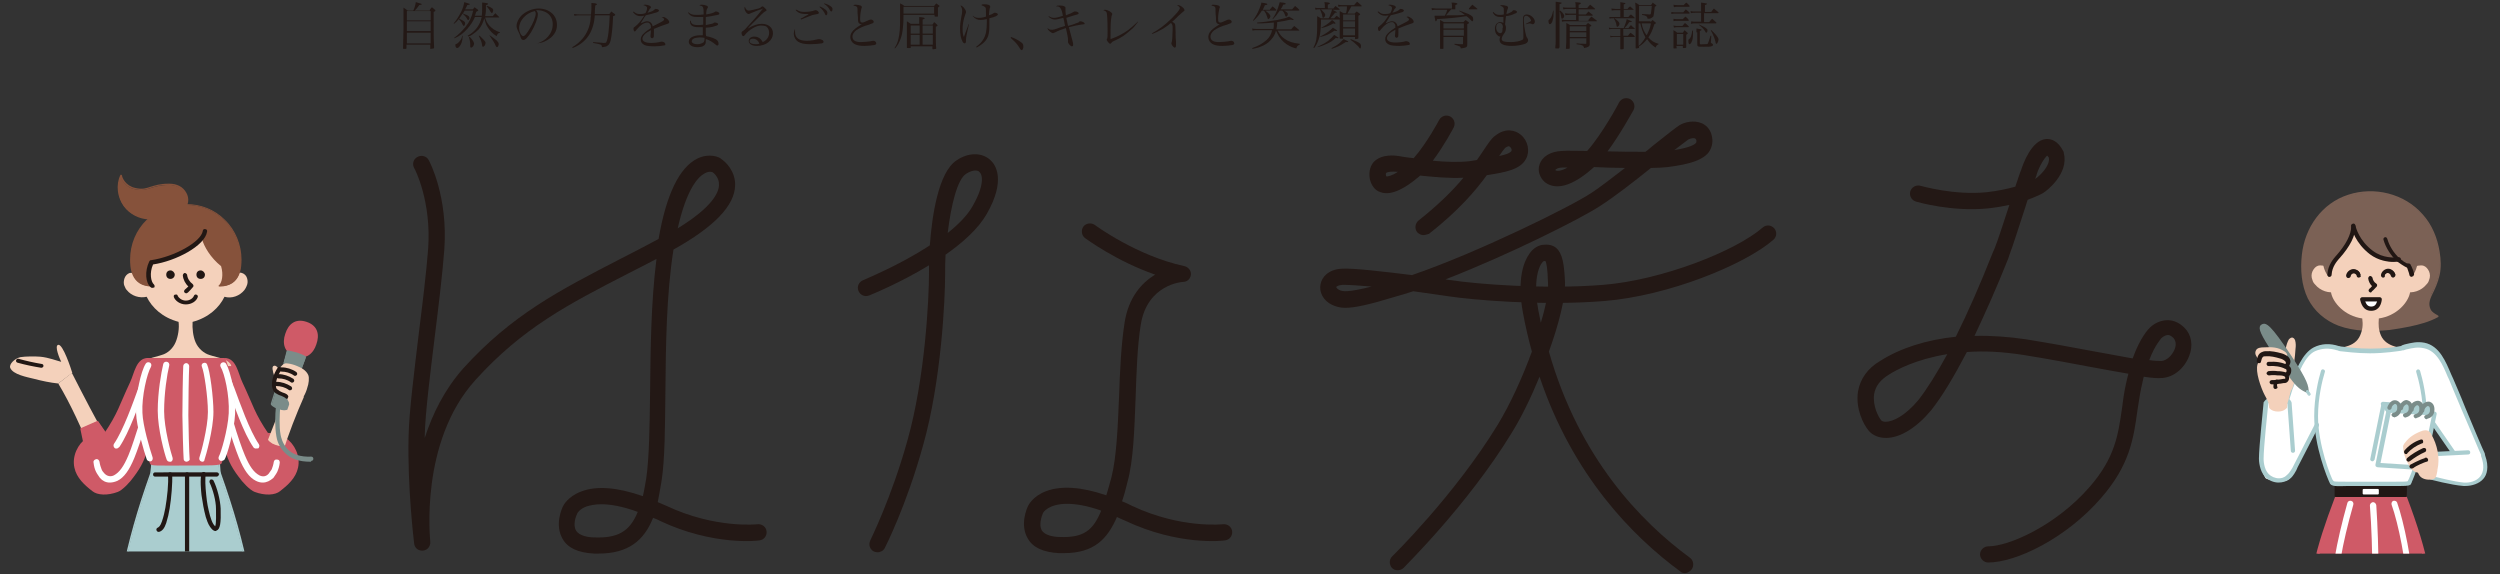 <?xml version="1.0" encoding="utf-8"?>
<!-- Generator: Adobe Illustrator 26.5.0, SVG Export Plug-In . SVG Version: 6.00 Build 0)  -->
<svg version="1.1" id="レイヤー_1" xmlns="http://www.w3.org/2000/svg" xmlns:xlink="http://www.w3.org/1999/xlink" x="0px"
	 y="0px" viewBox="0 0 588 135" style="enable-background:new 0 0 588 135;" xml:space="preserve">
<rect x="0" y="0" width="588" height="135" fill="#333333" stroke="none"/>
<style type="text/css">
	.st0{fill:#231815;}
	.st1{clip-path:url(#SVGID_00000127758560428375170070000014714865377099844782_);fill:#CF5A67;}
	.st2{clip-path:url(#SVGID_00000127758560428375170070000014714865377099844782_);fill:#AACDCF;}
	.st3{clip-path:url(#SVGID_00000127758560428375170070000014714865377099844782_);fill:#211714;}
	.st4{clip-path:url(#SVGID_00000127758560428375170070000014714865377099844782_);fill:#F4D1BB;}
	.st5{clip-path:url(#SVGID_00000127758560428375170070000014714865377099844782_);fill:#86523B;}
	.st6{clip-path:url(#SVGID_00000127758560428375170070000014714865377099844782_);fill:#FFFFFF;}
	.st7{clip-path:url(#SVGID_00000127758560428375170070000014714865377099844782_);fill:#7A8C89;}
	.st8{clip-path:url(#SVGID_00000145021330455292918150000011594123793720968614_);fill:#CF5A67;}
	.st9{clip-path:url(#SVGID_00000145021330455292918150000011594123793720968614_);fill:#211714;}
	.st10{clip-path:url(#SVGID_00000145021330455292918150000011594123793720968614_);fill:#F4D1BB;}
	.st11{clip-path:url(#SVGID_00000145021330455292918150000011594123793720968614_);fill:#7B6155;}
	.st12{clip-path:url(#SVGID_00000145021330455292918150000011594123793720968614_);fill:#FFFFFF;}
	.st13{clip-path:url(#SVGID_00000145021330455292918150000011594123793720968614_);fill:#AACDCF;}
	.st14{clip-path:url(#SVGID_00000145021330455292918150000011594123793720968614_);fill:#7A8C89;}
</style>
<path class="st0" d="M334.8,55.3c-0.6,0-1.1-0.3-1.5-0.7c-0.6-0.8-0.5-2,0.3-2.7c4.8-3.8,8.2-7.2,10.6-10.1
	c-3.2,0.2-7.1-0.2-10.2-0.5c-0.2,0.2-0.4,0.4-0.7,0.6c-2.4,2-5.9,4.3-8.6,3.3c-1.3-0.4-2.1-1.5-2.5-3c-0.4-2.1,0.3-3.4,0.9-4.1
	c1.9-2,5.2-1.5,5.9-1.4c0.1,0,1.4,0.3,3.5,0.5c3.1-3.5,6-9,6-9c0.5-0.9,1.6-1.3,2.6-0.8c0.9,0.5,1.3,1.6,0.8,2.6
	c-0.1,0.2-2.2,4.2-4.9,7.8c3,0.3,6.3,0.4,8.7,0.1l1.3-0.2c0.1,0,0.2,0,0.4-0.1c0.6-0.8,1-1.5,1.5-2.2c1.1-1.6,1.8-2.8,2.8-3.5
	c2.4-1.9,4.7-1.3,6-0.2c1.7,1.4,2.2,3.9,1.2,5.7c-1.3,2.4-4.5,3.1-9.2,3.8c-2.6,3.6-6.7,8.4-13.6,13.8
	C335.7,55.1,335.2,55.3,334.8,55.3z M326.1,41.5c0.3,0,1.2-0.1,2.7-1.1c-0.1,0-0.2,0-0.3,0c-1-0.1-2.2,0-2.5,0.3c0,0-0.1,0.2,0,0.7
	C326.1,41.4,326.1,41.5,326.1,41.5z M354.9,34.4c-0.2,0-0.5,0.1-0.9,0.4c-0.3,0.3-0.8,1-1.4,1.9c1.5-0.3,2.6-0.7,2.9-1.2
	c0.1-0.2,0-0.7-0.3-0.9C355.1,34.5,355,34.4,354.9,34.4z"/>
<path class="st0" d="M316.4,72.4c-1.3,0-2.2-0.3-3.1-0.7c-2.1-1-3.1-3-2.7-4.9c0.3-1.6,1.8-3.4,4.9-3.6c2.6-0.2,10.1,0.7,16.6,1.5
	c15.2-5.2,37.4-16.1,42.3-19.4c2-1.3,4.8-3.5,7.8-5.8c-2.4,0-4.9-0.1-7.1-0.2c-0.1,0-0.2,0-0.2,0c0,0-0.1,0.1-0.1,0.1
	c-6.6,5.9-10,4.6-11.5,3.4c-1.2-1.1-1.7-2.7-1.2-4.1c0.6-1.9,2.6-3.1,5.3-3.2c1.2-0.1,3.2,0,5.9,0c3.5-3.9,7.5-11.3,7.5-11.4
	c0.5-0.9,1.6-1.3,2.6-0.8c0.9,0.5,1.3,1.6,0.8,2.6c-0.2,0.3-3,5.5-6.1,9.7c3,0.1,6.2,0.1,8.9,0.1c0.6-0.4,1.1-0.9,1.6-1.3
	c3.9-3.1,5.8-4.6,6.5-5c1.2-0.7,3.3-1.2,5.2-0.4c1.3,0.6,2.2,1.8,2.4,3.4c0.2,1.2-0.1,2.4-0.8,3.4c-1.4,1.8-4.2,2.8-9.7,3.5
	c-1.1,0.1-2.4,0.2-3.9,0.2c-4.2,3.4-8.9,7-11.9,8.9c-4.5,3-21.7,11.6-36.4,17.3c0.5,0.1,1,0.2,1.4,0.2c5.7,0.9,21.9,2.2,35.6,1.1
	c13.9-1.1,31.3-8,37.6-13.5c0.8-0.7,2-0.6,2.7,0.2c0.7,0.8,0.6,2-0.2,2.7c-6.8,5.9-24.8,13.2-39.8,14.4c-14.8,1.2-31.2-0.3-36.5-1.1
	c-1.9-0.3-5-0.7-8.4-1.2c-1.5,0.5-2.9,0.9-4.3,1.3C321.9,71.7,318.6,72.4,316.4,72.4z M316.3,67c-0.2,0-0.4,0-0.6,0
	c-1,0.1-1.4,0.4-1.4,0.5c0,0.1,0.1,0.4,0.7,0.7c0.8,0.4,2,0.6,7.6-0.8C319.9,67.2,317.6,67,316.3,67z M365.8,40
	C365.8,40,365.8,40,365.8,40c0.3,0.3,1.3,0.3,2.9-0.6c-0.4,0-0.7,0-1,0C366.4,39.4,365.9,39.8,365.8,40z M398.3,32.5
	c-0.4,0-0.8,0.1-1.2,0.3c-0.3,0.2-1.6,1.2-3.3,2.5c3.7-0.6,4.8-1.3,5.1-1.7c0.1-0.1,0.1-0.2,0.1-0.5c-0.1-0.4-0.2-0.5-0.3-0.5
	C398.6,32.5,398.4,32.5,398.3,32.5z"/>
<path class="st0" d="M396.3,134.8c-0.4,0-0.8-0.1-1.1-0.4c-11.3-8.3-25.3-22.6-33.1-45.8c-2,4.9-4.3,9.6-6.6,13.3
	c-10.4,17-25.3,31.5-25.4,31.7c-0.8,0.7-2,0.7-2.7,0c-0.7-0.8-0.7-2,0-2.7c0.1-0.1,14.7-14.4,24.8-30.9c3-4.9,5.9-11.3,8.1-17.3
	c-0.8-2.9-1.5-5.9-2.1-9.1c-1.5-8.2,0.3-12.2,1.5-13.9c0.8-1.2,1.9-1.9,3-2.1c0.9-0.1,2.2-0.2,3.3,0.7c1.5,1.3,1.9,3.8,2.1,8.2
	c0.1,3.4-1.4,9.6-3.8,16.2c7.1,25,21.6,40,33.2,48.5c0.8,0.6,1,1.8,0.4,2.7C397.4,134.5,396.8,134.8,396.3,134.8z M363.5,61.4
	c-0.1,0-0.2,0-0.4,0c-0.5,0.2-2.8,3.1-1.3,11.5c0.2,1,0.4,2,0.6,3c1.2-3.9,1.8-7.2,1.7-9.1C364,63,363.7,61.8,363.5,61.4z"/>
<path class="st0" d="M467.6,132.3c-1,0-1.9-0.9-1.9-1.9c0-1,0.9-1.9,1.9-1.9c4.9,0,16-4.9,23.9-14c6-6.9,6.7-12.3,7.6-18.5
	c0.2-1.8,0.5-3.7,0.9-5.6c0.2-0.9,0.4-1.8,0.6-2.5c-2.5-0.4-5.5-1-8.9-1.6c-4.7-0.9-10.1-1.9-15.7-2.8c-5.1-0.8-9.5-1-13.4-0.7
	c-3,5.7-5.7,10.3-8.4,13.7c-3.4,4.1-7.3,6.5-10.6,6.5c-1.7,0-3.1-0.6-4-1.6c-1.4-1.6-3.2-5.4-2.6-9.3c0.5-3,2.3-5.5,5.2-7.2
	c4.7-3,10.9-5,17.8-5.7c2.8-5.6,5.7-12.2,8.7-19.8l0.4-0.9c0.8-1.9,2.2-6.4,3.5-10.3c-1.4,0.3-3.1,0.6-4.9,0.8
	c-8.5,0.9-16.8-1.5-17.1-1.6c-1-0.3-1.6-1.4-1.3-2.4c0.3-1,1.4-1.6,2.4-1.3c0.1,0,7.9,2.3,15.6,1.5c2.7-0.3,4.9-0.8,6.7-1.3
	c0.6-1.7,1-3.1,1.4-4c0.4-1.3,2.4-6.9,5.8-7.2c1.1-0.1,2.8,0.3,4.1,2.9c0.1,0.1,0.1,0.2,0.1,0.4c1.3,4.9-4.3,9.1-4.6,9.2
	c0,0-0.1,0-0.1,0.1c-0.1,0.1-1.4,0.8-3.8,1.7c-0.2,0.7-0.5,1.5-0.7,2.2c-1.4,4.3-2.8,8.7-3.6,10.8l-0.3,0.9
	c-2.7,6.8-5.4,12.8-7.9,18.1c3.9-0.1,8,0.2,12.1,0.8c5.6,0.9,11,1.9,15.8,2.8c3.4,0.6,6.6,1.2,9.3,1.7c1.8-5,3.7-6.9,4.1-7.3
	c0.3-0.3,1.9-1.7,4.1-1.7c1,0,2.5,0.3,4,1.8c1.6,1.6,2.1,4.1,1.1,6.6c-1.1,2.9-3.6,5-6.3,5.2c-1,0.1-2.5,0-4.4-0.3
	c-0.2,0.8-0.4,1.7-0.6,2.7c-0.4,1.9-0.6,3.7-0.9,5.4c-0.9,6.5-1.8,12.7-8.5,20.4C486,126.6,474.2,132.3,467.6,132.3z M458,83.3
	c-7.4,1.2-12,3.7-13.7,4.8c-2,1.2-3.2,2.7-3.5,4.6c-0.4,2.7,1,5.4,1.7,6.2c0.2,0.2,0.6,0.3,1,0.3c1.7,0,4.6-1.4,7.7-5.1
	C453.3,91.4,455.6,87.7,458,83.3z M505.5,84.7c1.3,0.2,2.3,0.2,2.9,0.2c1.2-0.1,2.5-1.3,3.1-2.8c0.2-0.5,0.5-1.7-0.3-2.6
	c-0.7-0.7-1.1-0.7-1.3-0.7c-0.7,0-1.4,0.6-1.5,0.7c0,0-0.1,0.1-0.1,0.1C508.3,79.7,506.9,81,505.5,84.7z M481.5,36.6
	c-0.6,0.5-1.8,2.3-2.5,4.5c0,0,0,0.1,0,0.1c-0.1,0.2-0.2,0.5-0.3,0.9c0.1,0,0.1-0.1,0.1-0.1c1-0.7,3.4-3,3.1-4.9
	C481.7,36.8,481.6,36.7,481.5,36.6z"/>
<path class="st0" d="M206.4,129.9c-0.3,0-0.6-0.1-0.9-0.2c-0.9-0.5-1.3-1.6-0.8-2.6c0-0.1,4.9-9.8,8.7-23.4
	c4.2-14.8,5.1-33.5,5.1-39.4c0-0.1,0-0.9,0-1.9c-6.9,4.2-13.6,6.9-14.1,7.1c-1,0.4-2.1-0.1-2.5-1.1c-0.4-1,0.1-2.1,1.1-2.5
	c0.1-0.1,8.4-3.4,15.7-8.2c0.5-6.9,2-17.2,6.3-20c2.8-1.9,6-1.9,8,0c1.2,1.1,3.6,4.7-0.9,12.6c-2,3.5-5.7,6.8-9.7,9.6
	c-0.1,1.5-0.1,3-0.1,4.5c0,6.1-0.9,25.2-5.2,40.4c-3.9,14.1-8.8,23.7-9,24.1C207.8,129.5,207.1,129.9,206.4,129.9z M229.4,40.1
	c-0.7,0-1.4,0.3-2.2,0.8c-2,1.3-3.5,7.2-4.3,13.9c2.5-2,4.7-4.2,5.9-6.4c2.8-4.9,2.3-7.3,1.6-7.9C230.2,40.2,229.8,40.1,229.4,40.1z
	"/>
<path class="st0" d="M250.2,130.1c-0.3,0-0.7,0-1.1,0c-3.7-0.2-6.2-1.3-7.4-3.5c-1.9-3.3-0.1-7.2,0.1-7.6c0.1-0.2,1.1-2.3,4.3-3.5
	c3.5-1.3,8.3-1,14.1,1c0.4-1.3,0.8-2.7,1.2-4.2c1.2-4.7,1.5-11.7,1.8-19c0.2-6,0.5-12.3,1.3-17.4c0.9-5.9,4-9.4,7.2-11.3
	c-9.2-3.2-16.2-8.4-16.5-8.6c-0.8-0.6-1-1.8-0.4-2.7c0.6-0.8,1.8-1,2.7-0.4c0.1,0.1,9.9,7.3,21.1,9.7c0.9,0.2,1.6,1.1,1.5,2
	c-0.1,1-0.9,1.7-1.8,1.7c-0.3,0-8.5,0.6-10,10.1c-0.8,5-1,11.1-1.2,17c-0.3,7.6-0.5,14.8-1.9,19.9c-0.4,1.6-0.8,3.2-1.3,4.6
	c0.8,0.3,1.6,0.7,2.4,1.1c11.5,5.4,21.3,4.3,21.4,4.3c1-0.1,2,0.6,2.1,1.7c0.1,1-0.6,2-1.7,2.1c-0.4,0.1-10.9,1.3-23.4-4.6
	c-0.7-0.3-1.4-0.6-2-0.9C260.5,126.7,257.4,130.1,250.2,130.1z M251,118.5c-4.5,0-5.7,2.1-5.7,2.2c-0.3,0.7-1,2.7-0.3,4
	c0.7,1.2,2.8,1.6,4.3,1.6c5.5,0.2,7.8-1.5,9.7-6.2C255.6,118.9,253,118.5,251,118.5z"/>
<path class="st0" d="M140.8,130.2c-0.4,0-0.7,0-1.1,0c-3.7-0.2-6.2-1.3-7.4-3.5c-1.9-3.3-0.1-7.2,0.1-7.6c0.1-0.2,1.1-2.3,4.3-3.5
	c3.6-1.4,8.5-1,14.5,1.1c0.3-1.2,0.5-2.6,0.8-4.2c0.7-5,0.8-12.1,0.9-20.3c0.1-9.9,0.2-21,1.5-31.3c-2.3,1.2-4.6,2.4-6.8,3.5
	c-13.8,7.1-24.7,12.7-35.8,25c-13.2,14.6-10.6,37.7-10.6,38c0,0,0,0,0,0c0.1,1-0.6,2-1.7,2.1c-1.1,0.1-2-0.6-2.1-1.7c0,0,0,0,0,0
	c-0.1-0.9-1.6-13.3-1.3-25.3c0.1-5.5,1.3-14.9,2.4-24.1c0.9-7.2,1.8-14.6,2.2-19.9c0.8-11.3-3.2-18.9-3.3-19
	c-0.5-0.9-0.2-2.1,0.8-2.6c0.9-0.5,2.1-0.2,2.6,0.7c0.2,0.3,4.6,8.6,3.7,21.1c-0.4,5.4-1.3,12.9-2.2,20.1c-1.1,9-2.3,18.4-2.4,23.7
	c0,0.2,0,0.3,0,0.5c1.8-5.6,4.6-11.3,9-16.3C120.4,74,131.6,68.3,145.7,61c3-1.5,6-3.1,9.2-4.8c1.8-10.5,4.9-16.8,9.1-18.9
	c2.9-1.4,5.1-0.3,5.4-0.1c0,0,0.1,0,0.1,0.1c1.3,0.8,3.5,3.1,3.4,6.3c-0.1,4.8-5,9.8-14.5,15.1c-1.7,10.8-1.8,22.9-1.9,33.6
	c-0.1,8.3-0.1,15.6-0.9,20.8c-0.3,1.8-0.6,3.5-0.9,5c0.7,0.3,1.4,0.6,2.1,0.9c11.5,5.4,21.3,4.3,21.4,4.3c1-0.1,2,0.6,2.1,1.7
	c0.1,1-0.6,2-1.7,2.1c-0.4,0.1-10.9,1.3-23.4-4.6c-0.5-0.3-1.1-0.5-1.6-0.7C151.5,127.1,147.8,130.2,140.8,130.2z M141.4,118.6
	c-1.6,0-2.7,0.3-3.4,0.5c-1.7,0.6-2.2,1.6-2.2,1.6c-0.4,0.8-1.1,2.8-0.3,4.1c0.7,1.2,2.8,1.6,4.3,1.6c5.4,0.2,8.3-1.3,10.2-6
	C146.2,119,143.4,118.6,141.4,118.6z M167,40.4c-0.3,0-0.8,0.1-1.3,0.4c-1.5,0.8-4.2,3.6-6.3,12.9c8.2-5,9.7-8.5,9.7-10.2
	c0.1-1.7-1.2-2.8-1.5-3C167.5,40.5,167.3,40.4,167,40.4z"/>
<g>
	<defs>
		<rect id="SVGID_1_" x="0.2" y="36.2" width="75.9" height="93.5"/>
	</defs>
	<clipPath id="SVGID_00000005960253621626474880000002307877808629269389_">
		<use xlink:href="#SVGID_1_"  style="overflow:visible;"/>
	</clipPath>
	<path style="clip-path:url(#SVGID_00000005960253621626474880000002307877808629269389_);fill:#CF5A67;" d="M63.2,102.1
		c-3.4-5-3.6-6.7-6.2-12.2c-1-2.1-1.4-5.7-4.2-5.7l-0.3,20.1c0.9,3.6,1.8,5.4,3.6,7.8c0.9,1.3,2.7,3.2,3.8,3.6
		c2.4,0.9,4.8,0.8,6-0.2c1.8-1.4,3.7-3.1,4.2-5.5c0.6-2.7-0.8-5.6-2.9-7c-2.1-1.4-4.7-1.4-7-0.8"/>
	<path style="clip-path:url(#SVGID_00000005960253621626474880000002307877808629269389_);fill:#AACDCF;" d="M53,207.4
		c2.6-16,7.2-33.7,7.3-51.3c0.1-15.6-3.5-30.3-8.6-44.5c-0.2-0.7-0.2-2.5-0.4-3.2H35.9c-0.2,0.7-0.2,2.5-0.4,3.2
		c-5,14.2-8.7,28.9-8.6,44.5c0.1,17.6,4.7,35.3,7.3,51.3H53z"/>
	<path style="clip-path:url(#SVGID_00000005960253621626474880000002307877808629269389_);fill:#AACDCF;" d="M53,207.6H34.2
		c-0.1,0-0.2-0.1-0.2-0.2c-0.7-4.3-1.5-8.7-2.4-13.3c-2.4-12.4-4.8-25.2-4.9-38.1c-0.1-13.7,2.6-27.8,8.6-44.6
		c0.1-0.3,0.1-0.9,0.2-1.5c0-0.7,0.1-1.3,0.2-1.7c0-0.1,0.1-0.1,0.2-0.1h15.5c0.1,0,0.2,0.1,0.2,0.1c0.1,0.4,0.2,1,0.2,1.7
		c0,0.6,0.1,1.2,0.2,1.5c6,16.8,8.7,30.9,8.6,44.6c-0.1,12.9-2.5,25.7-4.9,38.1c-0.9,4.6-1.7,9-2.4,13.3
		C53.2,207.5,53.1,207.6,53,207.6 M34.4,207.1h18.5c0.7-4.3,1.5-8.6,2.4-13.1c2.4-12.4,4.8-25.2,4.9-38c0.1-13.6-2.6-27.7-8.6-44.4
		c-0.1-0.4-0.2-1-0.2-1.6c0-0.5-0.1-1.1-0.2-1.4H36c-0.1,0.3-0.1,0.9-0.2,1.4c0,0.7-0.1,1.3-0.2,1.6c-5.9,16.7-8.7,30.8-8.6,44.4
		c0.1,12.8,2.5,25.6,4.9,38C32.9,198.6,33.7,202.9,34.4,207.1"/>
	<path style="clip-path:url(#SVGID_00000005960253621626474880000002307877808629269389_);fill:#211714;" d="M43.6,206.6
		c-0.3,0-0.5-0.2-0.5-0.5v-72c0-0.3,0.2-0.5,0.5-0.5c0.3,0,0.5,0.2,0.5,0.5v72C44.1,206.4,43.9,206.6,43.6,206.6"/>
	<path style="clip-path:url(#SVGID_00000005960253621626474880000002307877808629269389_);fill:#211714;" d="M44,134.2
		c-0.3,0-0.5-0.2-0.5-0.5v-22.1c0-0.3,0.2-0.5,0.5-0.5c0.3,0,0.5,0.2,0.5,0.5v22.1C44.5,133.9,44.3,134.2,44,134.2"/>
	<path style="clip-path:url(#SVGID_00000005960253621626474880000002307877808629269389_);fill:#211714;" d="M51,112.1H36.5
		c-0.3,0-0.5-0.2-0.5-0.5c0-0.3,0.2-0.5,0.5-0.5H51c0.3,0,0.5,0.2,0.5,0.5C51.5,111.8,51.2,112.1,51,112.1"/>
	<path style="clip-path:url(#SVGID_00000005960253621626474880000002307877808629269389_);fill:#211714;" d="M37.3,125.1
		c-0.2,0-0.4-0.1-0.5-0.4c-0.1-0.3,0.1-0.5,0.3-0.6c0.2-0.1,0.6-0.3,1-1.5c0.4-1.2,0.6-2.1,0.8-3.2c0.4-2.3,0.8-5.8,0.6-7.8
		c0-0.3,0.2-0.5,0.5-0.5c0.3,0,0.5,0.2,0.5,0.5c0.1,2-0.2,5.6-0.6,8c-0.2,1.2-0.4,2.1-0.8,3.4c-0.4,1.2-0.9,1.9-1.7,2.1
		C37.4,125.1,37.4,125.1,37.3,125.1"/>
	<path style="clip-path:url(#SVGID_00000005960253621626474880000002307877808629269389_);fill:#211714;" d="M50.7,124.9
		c-0.6,0-1-0.6-1.3-1c-0.5-0.7-0.8-1.7-1-2.3c-0.5-1.9-0.7-3.1-1-5.1c-0.1-0.9-0.4-3.9,0-5.1c0.1-0.3,0.3-0.4,0.6-0.4
		c0.3,0.1,0.4,0.3,0.4,0.6c-0.2,0.8-0.1,3,0.1,4.8c0.2,2,0.4,3,0.9,4.9c0.2,0.6,0.4,1.4,0.8,2c0.1,0.1,0.3,0.4,0.4,0.5
		c0.3-0.6,0.2-3.1,0.2-4.1c0-1.9-0.7-4.5-1.5-6.2c-0.1-0.2,0-0.6,0.2-0.7c0.2-0.1,0.6,0,0.7,0.2c0.9,1.8,1.6,4.6,1.7,6.6
		c0.1,3.4-0.1,4.9-1,5.2C50.8,124.9,50.8,124.9,50.7,124.9C50.7,124.9,50.7,124.9,50.7,124.9 M50.7,124.4L50.7,124.4L50.7,124.4z"/>
	<path style="clip-path:url(#SVGID_00000005960253621626474880000002307877808629269389_);fill:#211714;" d="M42.6,135
		c-0.2,0-0.4-0.1-0.5-0.3c-0.1-0.3,0-0.6,0.3-0.6c1.1-0.4,2.1-1,3.1-1.6c0.2-0.2,0.5-0.1,0.7,0.1c0.2,0.2,0.1,0.5-0.1,0.7
		c-1,0.7-2.2,1.3-3.3,1.8C42.7,135,42.7,135,42.6,135"/>
	<path style="clip-path:url(#SVGID_00000005960253621626474880000002307877808629269389_);fill:#F4D1BB;" d="M25.9,104.6
		c-3.3-5.8-6.4-11.8-9-16.9l-3.2,2.5c2.9,4.8,5.6,10.8,7.7,16L25.9,104.6z"/>
	<path style="clip-path:url(#SVGID_00000005960253621626474880000002307877808629269389_);fill:#86523B;" d="M35.8,51.4
		c-2.5,0.2-5.1-0.9-6.6-2.9c-1.5-2-1.8-4.8-0.8-7.1c0,0.4,0.8,2.6,3.3,3.1c3.2,0.7,3.6-0.9,7.9-1c3.7-0.1,5,3.1,4.1,4.8L35.8,51.4z"
		/>
	<path style="clip-path:url(#SVGID_00000005960253621626474880000002307877808629269389_);fill:#86523B;" d="M35.2,51.6
		c-2.4,0-4.7-1.2-6.1-3.1c-1.5-2.1-1.9-5-0.8-7.3c0-0.1,0.1-0.1,0.2-0.1c0.1,0,0.2,0.1,0.2,0.2c0,0.4,0.8,2.4,3.1,2.9
		c1.7,0.4,2.5,0.1,3.7-0.3c1-0.3,2.2-0.7,4.2-0.7c0,0,0.1,0,0.1,0c1.8,0,3.2,0.7,4,2.1c0.6,1,0.6,2.2,0.2,3c0,0-0.1,0.1-0.1,0.1
		l-7.9,3.2c0,0,0,0-0.1,0C35.6,51.6,35.4,51.6,35.2,51.6 M35.8,51.4L35.8,51.4L35.8,51.4z M28.4,41.9c-0.7,2.1-0.3,4.6,1,6.4
		c1.4,2,3.9,3.1,6.3,2.9l7.8-3.2c0.4-0.7,0.3-1.7-0.2-2.6c-0.7-1.2-2.1-1.9-3.7-1.9c-2,0-3.1,0.4-4.1,0.7c-1.1,0.4-2.1,0.7-3.9,0.3
		C29.8,44.1,28.8,42.8,28.4,41.9"/>
	<path style="clip-path:url(#SVGID_00000005960253621626474880000002307877808629269389_);fill:#F4D1BB;" d="M58.1,65.4
		c-0.2-0.6-0.6-1-1.2-1.2c-0.6-0.2-1.9,0-2.2,0.5h0c0.3-1,0.5-2.1,0.5-3.2c0-6.4-5.2-11.5-11.5-11.5c-6.4,0-11.5,5.2-11.5,11.5
		c0,1.1,0.2,2.2,0.5,3.2h0c-0.3-0.5-1.6-0.6-2.2-0.5c-0.6,0.2-1,0.7-1.2,1.2c-0.2,0.6-0.3,1.3,0,1.9c0.1,0.3,0.3,0.7,0.5,0.9
		c1.1,1.4,3,2,4.7,1.6c1.2,2.5,3.7,4.9,7.5,5.9c0.2,1.5-0.1,3.4-0.7,4.8c-0.6,1.4-1.8,2.6-3.3,3c0,0-0.9,0.3-2.1,0.6
		c-1.4,0.4-2.8,1.2-3,2h21.5c-0.1-0.9-1.6-1.7-3-2c-1.2-0.3-2.1-0.6-2.1-0.6c-1.4-0.4-2.7-1.6-3.3-3c-0.6-1.4-0.8-3.3-0.7-4.8
		c3.8-1,6.3-3.4,7.5-5.9c1.7,0.5,3.6-0.2,4.7-1.6c0.2-0.3,0.4-0.6,0.5-0.9C58.3,66.7,58.3,66,58.1,65.4"/>
	<path style="clip-path:url(#SVGID_00000005960253621626474880000002307877808629269389_);fill:#86523B;" d="M43.7,48.2
		c-7.4,0-12.9,6-12.9,12.9c0,2.4,0.4,6.2,5,6.2c-1-0.8-1.3-3.3-0.2-5.5c4.6-0.6,10.2-3.3,12-6c0.4,1.5,1.7,4.4,4.6,6.7
		c0.7,2,0.3,4.1-0.5,4.8c4.5,0,5-3.8,5-6.2C56.6,54.1,51.1,48.1,43.7,48.2"/>
	<path style="clip-path:url(#SVGID_00000005960253621626474880000002307877808629269389_);fill:#86523B;" d="M51.6,67.4
		c-0.1,0-0.2-0.1-0.2-0.1s0-0.2,0.1-0.2c0.7-0.6,1.1-2.5,0.5-4.5c-2.5-2-4-4.6-4.5-6.4c-2,2.5-7.2,5.1-11.8,5.7
		c-0.9,2.1-0.7,4.4,0.2,5.2c0.1,0.1,0.1,0.1,0.1,0.2c0,0.1-0.1,0.1-0.2,0.1c-5.2,0-5.2-4.8-5.2-6.4c0-3.5,1.4-6.9,3.9-9.3
		c2.4-2.4,5.7-3.8,9.2-3.7c0,0,0,0,0.1,0c3.5,0,6.7,1.3,9.1,3.7c2.5,2.4,3.9,5.9,3.9,9.3C56.8,62.6,56.8,67.4,51.6,67.4 M43.6,48.4
		c-3.4,0-6.5,1.3-8.9,3.6C32.4,54.4,31,57.7,31,61c0,2.5,0.5,5.7,4.3,6c-0.8-1.1-0.9-3.3,0-5.4c0-0.1,0.1-0.1,0.2-0.1
		c4.7-0.6,10.1-3.4,11.9-5.9c0-0.1,0.1-0.1,0.2-0.1c0.1,0,0.1,0.1,0.2,0.1c0.4,1.7,1.9,4.5,4.6,6.6c0,0,0.1,0.1,0.1,0.1
		c0.6,1.7,0.5,3.6-0.3,4.6c3.8-0.2,4.3-3.5,4.3-6c0-3.4-1.4-6.7-3.8-9.1c-2.4-2.3-5.5-3.6-8.9-3.6H43.6L43.6,48.4z"/>
	<path style="clip-path:url(#SVGID_00000005960253621626474880000002307877808629269389_);fill:#211714;" d="M35.8,67.7
		c-0.1,0-0.2,0-0.3-0.1c-1.3-1-1.5-3.8-0.4-6.1c0.1-0.2,0.2-0.3,0.4-0.3c5.5-0.8,11.8-4.3,12.2-6.9c0-0.3,0.3-0.5,0.6-0.4
		c0.3,0,0.5,0.3,0.4,0.6c-0.5,3.3-7.3,6.9-12.7,7.7c-0.9,2-0.5,4.1,0.2,4.7c0.2,0.2,0.2,0.5,0.1,0.7C36,67.7,35.9,67.7,35.8,67.7"/>
	<path style="clip-path:url(#SVGID_00000005960253621626474880000002307877808629269389_);fill:#211714;" d="M41.1,64.6
		c0,0.6-0.5,1-1,1c-0.6,0-1-0.4-1-1c0-0.6,0.4-1,1-1C40.6,63.6,41.1,64.1,41.1,64.6"/>
	<path style="clip-path:url(#SVGID_00000005960253621626474880000002307877808629269389_);fill:#211714;" d="M48.2,64.6
		c0,0.6-0.4,1-1,1c-0.6,0-1-0.4-1-1c0-0.6,0.4-1,1-1C47.7,63.6,48.2,64.1,48.2,64.6"/>
	<path style="clip-path:url(#SVGID_00000005960253621626474880000002307877808629269389_);fill:#211714;" d="M43.8,69
		c-0.1,0-0.3-0.1-0.4-0.2c-0.2-0.2-0.1-0.5,0.1-0.7c0.3-0.2,0.5-0.5,0.8-0.7c-0.7-0.7-1.2-1.6-1.3-2.6c0-0.3,0.2-0.5,0.4-0.6
		c0.3,0,0.5,0.2,0.6,0.4c0.1,0.9,0.6,1.7,1.3,2.2c0.2,0.2,0.3,0.5,0.1,0.7c-0.4,0.5-0.8,0.9-1.2,1.3C44,68.9,43.9,69,43.8,69"/>
	<path style="clip-path:url(#SVGID_00000005960253621626474880000002307877808629269389_);fill:#211714;" d="M43.7,71.6
		c-1.4,0-2.5-0.9-2.8-1.7c-0.1-0.3,0-0.6,0.3-0.6c0.3-0.1,0.6,0,0.6,0.3c0.2,0.4,0.9,1.1,1.9,1.1c1,0,1.7-0.6,1.9-1.1
		c0.1-0.3,0.4-0.4,0.6-0.3c0.3,0.1,0.4,0.4,0.3,0.6C46.2,70.8,45.1,71.6,43.7,71.6"/>
	<polygon style="clip-path:url(#SVGID_00000005960253621626474880000002307877808629269389_);fill:#CF5A67;" points="19.9,104.7 
		19.1,100.9 23,99.1 25.4,102.7 	"/>
	<path style="clip-path:url(#SVGID_00000005960253621626474880000002307877808629269389_);fill:#CF5A67;" d="M19.9,104.9
		C19.9,104.9,19.8,104.9,19.9,104.9c-0.1-0.1-0.2-0.1-0.2-0.2l-0.8-3.8c0-0.1,0-0.2,0.1-0.2l3.9-1.7c0.1,0,0.2,0,0.2,0.1l2.5,3.6
		c0,0.1,0,0.1,0,0.2c0,0.1-0.1,0.1-0.1,0.1L19.9,104.9C20,104.9,19.9,104.9,19.9,104.9 M19.3,101l0.7,3.5l5.1-1.8l-2.2-3.2L19.3,101
		z"/>
	<path style="clip-path:url(#SVGID_00000005960253621626474880000002307877808629269389_);fill:#F4D1BB;" d="M13.7,90.2
		c-1.9-0.2-3.8-0.6-5.7-1.1c-1.6-0.4-5-1-5.6-2.6c-0.3-0.9,1.1-2.2,2.4-2.5c1.2-0.2,3.5-0.2,4.7-0.1c2,0.2,3.7,0.9,4.9,1.2
		c-0.3-0.6-1.7-3.8-0.7-4c1.1-0.2,3,5.6,3.3,6.6L13.7,90.2z"/>
	<path style="clip-path:url(#SVGID_00000005960253621626474880000002307877808629269389_);fill:#211714;" d="M9.7,86.5
		C9.6,86.5,9.6,86.5,9.7,86.5c-1.9-0.3-3.8-0.7-5.6-1.2c-0.3-0.1-0.4-0.4-0.3-0.6c0.1-0.3,0.4-0.4,0.6-0.3c1.8,0.5,3.6,0.9,5.4,1.2
		c0.3,0,0.5,0.3,0.4,0.6C10.1,86.4,9.9,86.5,9.7,86.5"/>
	<path style="clip-path:url(#SVGID_00000005960253621626474880000002307877808629269389_);fill:#F4D1BB;" d="M62.5,104.8
		c1.8-4.5,3.5-9,5-13l4,1.5c-1.7,3.8-3.7,8.9-5,13.1C66,107.9,61.9,106.5,62.5,104.8"/>
	<path style="clip-path:url(#SVGID_00000005960253621626474880000002307877808629269389_);fill:#FFFFFF;" d="M61.8,113.5
		c-0.5,0-1-0.1-1.6-0.4c-1.6-0.8-2.8-2.5-4-5.4c-0.7-1.7-1.9-5.2-2.7-8.1c-0.1-0.4,0.1-0.8,0.5-0.9c0.4-0.1,0.8,0.1,0.9,0.5
		c0.8,2.8,2,6.3,2.7,7.9c1.1,2.6,2.1,4,3.4,4.7c0.8,0.4,1.6,0.3,2.2-0.4c0.2-0.3,0.5-0.7,0.7-1c0.2-0.5,0.4-1.1,0.5-1.8
		c0.1-0.4,0.4-0.6,0.8-0.6c0.4,0.1,0.6,0.4,0.6,0.8c-0.1,0.9-0.3,1.5-0.6,2.2c-0.3,0.6-0.8,1.2-0.9,1.4
		C63.5,113.1,62.7,113.5,61.8,113.5"/>
	<path style="clip-path:url(#SVGID_00000005960253621626474880000002307877808629269389_);fill:#FFFFFF;" d="M60.2,105.5
		c-0.2,0-0.5-0.1-0.6-0.3c-2.3-3.3-4.6-10-5.9-13.6c-0.3-0.9-0.6-1.7-0.7-2c-0.1-0.4,0-0.8,0.4-0.9c0.4-0.1,0.8,0,0.9,0.4
		c0.2,0.4,0.4,1.2,0.8,2.1c1.3,3.5,3.6,10.1,5.8,13.3c0.2,0.3,0.1,0.8-0.2,1C60.5,105.4,60.4,105.5,60.2,105.5"/>
	<path style="clip-path:url(#SVGID_00000005960253621626474880000002307877808629269389_);fill:#CF5A67;" d="M24.4,102.1
		c3.4-5,3.6-6.7,6.2-12.2c1-2.1,1.4-5.7,4.2-5.7l0.3,20.1c-0.9,3.6-1.8,5.4-3.6,7.8c-0.9,1.3-2.7,3.2-3.8,3.6
		c-2.4,0.9-4.8,0.8-6-0.2c-1.8-1.4-3.7-3.1-4.2-5.5c-0.6-2.7,0.8-5.6,2.9-7c2.1-1.4,4.7-1.4,7-0.8"/>
	<path style="clip-path:url(#SVGID_00000005960253621626474880000002307877808629269389_);fill:#FFFFFF;" d="M25.8,113.5
		c-0.9,0-1.7-0.4-2.3-1.1c-0.1-0.2-0.6-0.8-0.9-1.4c-0.3-0.6-0.5-1.3-0.6-2.2c-0.1-0.4,0.2-0.7,0.6-0.8c0.4-0.1,0.7,0.2,0.8,0.6
		c0.1,0.7,0.3,1.3,0.5,1.8c0.1,0.3,0.4,0.7,0.7,1c0.6,0.6,1.4,0.8,2.2,0.4c1.3-0.7,2.3-2.1,3.4-4.7c0.7-1.6,1.8-5.1,2.7-7.9
		c0.1-0.4,0.5-0.6,0.9-0.5c0.4,0.1,0.6,0.5,0.5,0.9c-0.8,2.9-2,6.4-2.7,8.1c-1.2,2.9-2.4,4.6-4,5.4
		C26.9,113.4,26.3,113.5,25.8,113.5"/>
	<path style="clip-path:url(#SVGID_00000005960253621626474880000002307877808629269389_);fill:#FFFFFF;" d="M27.4,105.5
		c-0.1,0-0.3,0-0.4-0.1c-0.3-0.2-0.4-0.7-0.2-1c2.2-3.2,4.5-9.7,5.8-13.3c0.3-0.9,0.6-1.7,0.8-2.1c0.1-0.4,0.6-0.5,0.9-0.4
		c0.4,0.1,0.5,0.6,0.4,0.9c-0.2,0.4-0.4,1.1-0.7,2c-1.3,3.6-3.6,10.2-5.9,13.6C27.8,105.4,27.6,105.5,27.4,105.5"/>
	<path style="clip-path:url(#SVGID_00000005960253621626474880000002307877808629269389_);fill:#CF5A67;" d="M62.9,103.5
		c0.1,0.7,3,2.1,4.3,1.5c-0.2,1.1-0.5,2.9-0.5,2.9s-3.8,0.4-5.1-2.1C61.9,105,62.9,103.5,62.9,103.5"/>
	<path style="clip-path:url(#SVGID_00000005960253621626474880000002307877808629269389_);fill:#CF5A67;" d="M66,108.1
		c-1.2,0-3.6-0.2-4.7-2.2c0-0.1,0-0.1,0-0.2c0.4-0.8,1.3-2.2,1.4-2.3c0-0.1,0.1-0.1,0.2-0.1c0.1,0,0.1,0.1,0.2,0.2
		c0,0.1,0.3,0.4,0.9,0.8c1,0.5,2.4,0.9,3.1,0.5c0.1,0,0.2,0,0.2,0c0.1,0,0.1,0.1,0.1,0.2c-0.2,1.1-0.5,2.8-0.5,2.9
		c0,0.1-0.1,0.2-0.2,0.2C66.6,108,66.4,108.1,66,108.1 M61.7,105.8c1.1,1.9,4,1.9,4.7,1.9c0.1-0.4,0.2-1.5,0.4-2.4
		c-0.9,0.2-2.2-0.2-3.1-0.7c-0.3-0.1-0.7-0.4-0.9-0.7C62.6,104.4,62,105.2,61.7,105.8"/>
	<path style="clip-path:url(#SVGID_00000005960253621626474880000002307877808629269389_);fill:#CF5A67;" d="M52.8,84.2
		c1,0.8,2.4,8.9,2.4,12.3c0,2-2.6,11.5-3.1,12.5c-0.3,0.5-2.3,0.5-8.8,0.5c-6.5,0-7.8,0.1-8-0.4c-0.5-1-3-10.5-3-12.6
		c0-3.4,1.3-11.5,2.3-12.3H52.8z"/>
	<path style="clip-path:url(#SVGID_00000005960253621626474880000002307877808629269389_);fill:#FFFFFF;" d="M35.2,108.5
		c-0.3,0-0.6-0.2-0.7-0.5c-0.6-1.8-2.4-7.6-2.5-10.9c-0.1-4.1,1.1-9.8,2.3-11.6c0.2-0.3,0.6-0.4,1-0.2c0.3,0.2,0.4,0.6,0.2,1
		c-0.9,1.5-2.2,6.9-2,10.8c0.1,3,1.7,8.4,2.4,10.5c0.1,0.4-0.1,0.8-0.4,0.9C35.3,108.5,35.3,108.5,35.2,108.5"/>
	<path style="clip-path:url(#SVGID_00000005960253621626474880000002307877808629269389_);fill:#FFFFFF;" d="M39.9,108.6
		c-0.3,0-0.6-0.2-0.7-0.5c-0.5-1.3-2.1-7.2-2.1-11.5c0-4.3,0.8-8.9,1.3-11c0.1-0.4,0.5-0.6,0.9-0.5c0.4,0.1,0.6,0.5,0.5,0.9
		c-0.5,2-1.2,6.5-1.2,10.7c0,4,1.6,9.8,2,11c0.1,0.4-0.1,0.8-0.4,0.9C40,108.6,39.9,108.6,39.9,108.6"/>
	<path style="clip-path:url(#SVGID_00000005960253621626474880000002307877808629269389_);fill:#FFFFFF;" d="M43.9,108.6
		c-0.4,0-0.7-0.3-0.7-0.6c-0.1-0.9-0.3-8.7-0.3-10.3c0-3,0.1-9.6,0.2-11.6c0-0.4,0.4-0.7,0.7-0.7c0.4,0,0.7,0.4,0.7,0.7
		c-0.1,2-0.2,8.6-0.2,11.6c0,1.8,0.2,9.4,0.3,10.2C44.7,108.2,44.4,108.5,43.9,108.6C44,108.6,43.9,108.6,43.9,108.6"/>
	<path style="clip-path:url(#SVGID_00000005960253621626474880000002307877808629269389_);fill:#FFFFFF;" d="M52.1,108.4
		c-0.1,0-0.3,0-0.4-0.1c-0.3-0.2-0.4-0.6-0.2-1c0.4-0.6,2.1-6.2,2.3-10.1c0.2-4.3-1-9.4-1.9-10.9c-0.2-0.3-0.1-0.8,0.3-1
		c0.3-0.2,0.8-0.1,1,0.3c1.1,1.9,2.3,7.5,2.1,11.7c-0.2,4-1.9,9.9-2.5,10.8C52.6,108.3,52.3,108.4,52.1,108.4"/>
	<path style="clip-path:url(#SVGID_00000005960253621626474880000002307877808629269389_);fill:#FFFFFF;" d="M47.6,108.6
		c-0.1,0-0.2,0-0.3-0.1c-0.4-0.1-0.5-0.6-0.4-0.9c0.3-0.8,2-7,2-10.7c0-3.6-0.9-9.5-1.4-10.6c-0.2-0.4,0-0.8,0.3-0.9
		c0.4-0.2,0.8,0,0.9,0.3c0.7,1.5,1.5,7.8,1.5,11.2c0,4-1.8,10.4-2.1,11.2C48.1,108.4,47.9,108.6,47.6,108.6"/>
	<path style="clip-path:url(#SVGID_00000005960253621626474880000002307877808629269389_);fill:#7A8C89;" d="M67.3,96.2
		c0,0-0.5,0.3-1.8-0.2c-1.4-0.5-1.6-0.9-1.6-0.9l3.8-12l3.9,1.3L67.3,96.2z"/>
	<path style="clip-path:url(#SVGID_00000005960253621626474880000002307877808629269389_);fill:#7A8C89;" d="M66.8,96.5
		c-0.3,0-0.8-0.1-1.4-0.3c-1.4-0.5-1.7-1-1.7-1.1c0,0,0-0.1,0-0.2l3.8-12c0-0.1,0.1-0.1,0.1-0.1c0,0,0.1,0,0.2,0l3.9,1.3
		c0.1,0,0.1,0.1,0.1,0.1c0,0,0,0.1,0,0.2l-4.2,11.9c0,0,0,0.1-0.1,0.1C67.3,96.4,67.2,96.5,66.8,96.5 M67.3,96.2L67.3,96.2
		L67.3,96.2z M64,95c0.1,0.1,0.5,0.5,1.5,0.8c1,0.3,1.5,0.3,1.6,0.2l4-11.6l-3.5-1.1L64,95z"/>
	<path style="clip-path:url(#SVGID_00000005960253621626474880000002307877808629269389_);fill:#CF5A67;" d="M74.4,81
		c-0.7,2.2-2.5,3.7-5,2.8c-2.5-0.8-3.1-3-2.3-5.3c0.7-2.2,2.3-3.7,5-2.8C74.8,76.6,75.2,78.8,74.4,81"/>
	<path style="clip-path:url(#SVGID_00000005960253621626474880000002307877808629269389_);fill:#7A8C89;" d="M71.7,84
		c0,0-0.6-0.4-2.1-0.9c-1.5-0.5-2.1-0.5-2.1-0.5l-0.7,2.7l3.9,1.3L71.7,84z"/>
	<path style="clip-path:url(#SVGID_00000005960253621626474880000002307877808629269389_);fill:#7A8C89;" d="M70.7,86.8
		C70.7,86.8,70.6,86.8,70.7,86.8l-3.9-1.3c-0.1,0-0.2-0.1-0.1-0.2l0.7-2.7c0-0.1,0.1-0.2,0.2-0.2c0,0,0.7,0.1,2.2,0.5
		c1.5,0.5,2.1,0.9,2.1,0.9c0.1,0.1,0.1,0.2,0.1,0.2l-1,2.6C70.8,86.7,70.8,86.8,70.7,86.8 M67.1,85.2l3.5,1.2l0.9-2.2
		c-0.3-0.1-0.8-0.4-1.9-0.8c-1-0.3-1.6-0.5-1.9-0.5L67.1,85.2z"/>
	<path style="clip-path:url(#SVGID_00000005960253621626474880000002307877808629269389_);fill:#7A8C89;" d="M73,108.6
		c-2.7,0-4.7-0.7-6.1-2.2c-1.4-1.4-1.8-3.1-1.9-3.8c-0.4-2.4-0.3-4.8-0.1-7.1c0-0.3,0.3-0.5,0.5-0.5c0.3,0,0.5,0.3,0.5,0.5
		c-0.1,2.3-0.3,4.6,0.1,6.8c0.1,0.5,0.4,2,1.6,3.3c1.2,1.3,3.1,1.9,5.6,1.8c0.3,0,0.5,0.2,0.5,0.5c0,0.3-0.2,0.5-0.5,0.5
		C73.2,108.6,73.1,108.6,73,108.6"/>
	<path style="clip-path:url(#SVGID_00000005960253621626474880000002307877808629269389_);fill:#F4D1BB;" d="M72.5,88.2
		c-0.5-1.1-1.6-1.7-2.6-2.1c-0.7-0.3-1.4-0.5-2.1-0.6c-0.3,0-0.5-0.1-0.8,0c-0.4,0.1-0.7,0.5-1,0.8c-0.8,1.2-1.6,3.2-1.4,4.7
		c0,0.3,0.1,0.7,0.3,0.9c0.2,0.2,0.7,0.5,0.9,0.6c0.4,0.2,0.8,0.4,1.2,0.5c0.2,0.1,0.4,0.2,0.5,0.3c0.1,0.1,0.1,0.4,0.1,0.6
		c0.1,0.4,0.4,0.6,0.4,1c0,0.3,0.8,0.7,1.1,0.9c0.4-0.6,0.7-1.3,0.9-2l1.4-0.5c0.4-0.7,0.7-1.4,0.9-2.2
		C72.6,90.3,72.8,88.9,72.5,88.2"/>
	<path style="clip-path:url(#SVGID_00000005960253621626474880000002307877808629269389_);fill:#F4D1BB;" d="M65.1,90.3
		c-0.3-1.1-0.9-2.5-1-3.5c-0.1-1,0.7-0.8,0.8-0.7c0.4,0.2,0.7,0.7,0.8,1.2c0.2,0.6,0.4,1.3,0.4,1.9L65.1,90.3z"/>
	<path style="clip-path:url(#SVGID_00000005960253621626474880000002307877808629269389_);fill:#211714;" d="M69.4,88.4
		c-0.1,0-0.2,0-0.3-0.1c-0.8-0.6-1.9-0.9-2.9-0.9c0,0,0,0,0,0c-0.3,0-0.5-0.2-0.5-0.5c0-0.3,0.2-0.5,0.5-0.5c1.2,0,2.5,0.4,3.5,1.1
		c0.2,0.2,0.3,0.5,0.1,0.7C69.7,88.3,69.6,88.4,69.4,88.4"/>
	<path style="clip-path:url(#SVGID_00000005960253621626474880000002307877808629269389_);fill:#211714;" d="M68.7,90
		c-0.1,0-0.2,0-0.3-0.1c-0.8-0.6-1.9-0.9-2.9-0.9c0,0,0,0,0,0c-0.3,0-0.5-0.2-0.5-0.5c0-0.3,0.2-0.5,0.5-0.5h0
		c1.2,0,2.4,0.4,3.5,1.1c0.2,0.2,0.3,0.5,0.1,0.7C69,89.9,68.9,90,68.7,90"/>
	<path style="clip-path:url(#SVGID_00000005960253621626474880000002307877808629269389_);fill:#211714;" d="M68.2,91.8
		c-0.1,0-0.2,0-0.3-0.1c-0.8-0.6-1.9-0.9-2.9-0.9h0c-0.3,0-0.5-0.2-0.5-0.5c0-0.3,0.2-0.5,0.5-0.5h0c1.2,0,2.4,0.4,3.5,1.1
		c0.2,0.2,0.3,0.5,0.1,0.7C68.6,91.7,68.4,91.8,68.2,91.8"/>
	<path style="clip-path:url(#SVGID_00000005960253621626474880000002307877808629269389_);fill:#211714;" d="M67.5,93.8
		c-0.2,0-0.3-0.1-0.4-0.2c0,0-0.1-0.1-0.3-0.2c-0.4-0.2-0.8-0.4-1.2-0.5c-0.2-0.1-0.8-0.4-1.1-0.7c-0.3-0.4-0.4-0.8-0.5-1.2
		c-0.2-1.4,0.3-2.9,1.3-4.5c0.2-0.2,0.5-0.3,0.7-0.1c0.2,0.2,0.3,0.5,0.1,0.7c-0.9,1.4-1.3,2.7-1.2,3.8c0,0.2,0.1,0.5,0.2,0.6
		c0.1,0.1,0.5,0.3,0.7,0.5c0.4,0.2,0.8,0.4,1.2,0.5c0.2,0.1,0.5,0.2,0.7,0.5c0.2,0.2,0.1,0.5-0.1,0.7C67.7,93.8,67.6,93.8,67.5,93.8
		"/>
</g>
<g>
	<defs>
		<rect id="SVGID_00000175301033262052289540000017588325768804858266_" x="527" y="41.7" width="60.7" height="88.5"/>
	</defs>
	<clipPath id="SVGID_00000049213545160557609420000010971709969223848348_">
		<use xlink:href="#SVGID_00000175301033262052289540000017588325768804858266_"  style="overflow:visible;"/>
	</clipPath>
	<path style="clip-path:url(#SVGID_00000049213545160557609420000010971709969223848348_);fill:#CF5A67;" d="M567,202.8
		c2.2-14.1,5-40.3,5-56.7c0-8.3-1.2-15.8-6.3-29c-0.2-0.6-0.2-2.3-0.4-3h-15.5c-0.2,0.6-0.2,2.3-0.4,3c-5,13.2-6.3,19.8-6.3,29
		c0,16.4,2.8,42.6,5,56.7H567z"/>
	<path style="clip-path:url(#SVGID_00000049213545160557609420000010971709969223848348_);fill:#CF5A67;" d="M567,203.1h-18.8
		c-0.1,0-0.3-0.1-0.3-0.3c-2.1-13.4-5-39.8-5-56.8c0-9.7,1.5-16.5,6.3-29.1c0.1-0.3,0.1-0.8,0.2-1.4c0-0.6,0.1-1.2,0.2-1.6
		c0-0.1,0.2-0.2,0.3-0.2h15.5c0.1,0,0.2,0.1,0.3,0.2c0.1,0.4,0.2,1,0.2,1.6c0,0.5,0.1,1.1,0.2,1.4c5.2,13.7,6.3,21.3,6.3,29.1
		c0,17-2.9,43.4-5,56.8C567.3,203,567.2,203.1,567,203.1 M548.4,202.5h18.3c2.1-13.4,5-39.6,5-56.4c0-7.8-1-15.3-6.2-28.9
		c-0.1-0.4-0.2-0.9-0.2-1.5c0-0.4-0.1-0.9-0.1-1.2h-15c-0.1,0.3-0.1,0.8-0.1,1.2c0,0.6-0.1,1.2-0.2,1.5c-4.8,12.5-6.2,19.3-6.2,28.9
		C543.5,162.9,546.4,189.1,548.4,202.5"/>
	
		<rect x="549.3" y="114.1" style="clip-path:url(#SVGID_00000049213545160557609420000010971709969223848348_);fill:#211714;" width="16.6" height="2.6"/>
	<path style="clip-path:url(#SVGID_00000049213545160557609420000010971709969223848348_);fill:#211714;" d="M565.9,116.9h-16.6
		c-0.1,0-0.2-0.1-0.2-0.2v-2.6c0-0.1,0.1-0.2,0.2-0.2h16.6c0.1,0,0.2,0.1,0.2,0.2v2.6C566.1,116.9,566,116.9,565.9,116.9
		 M549.5,116.5h16.2v-2.2h-16.2V116.5z"/>
	<path style="clip-path:url(#SVGID_00000049213545160557609420000010971709969223848348_);fill:#F4D1BB;" d="M557.6,49
		c-6.4,0-11.5,5.2-11.5,11.5c0,1.1,0.2,2.2,0.5,3.2h22.1c0.3-1,0.5-2.1,0.5-3.2C569.1,54.2,564,49,557.6,49"/>
	<path style="clip-path:url(#SVGID_00000049213545160557609420000010971709969223848348_);fill:#7B6155;" d="M571.7,69.5
		c0.6-1.3,2-3.7,2.1-6.6c0.3-10.3-6.9-17.7-16.1-17.6c-9.2,0-16.3,6.9-16.2,17.6c0.1,6,2.6,11.2,8.4,13.4c2.1,0.8,3.9,1.2,7.7,1.2
		c4.2,0,5.8-0.3,7.7-0.7c2.7-0.5,5.8-1.2,8-2.4C571.6,73.4,570.4,72.3,571.7,69.5 M557.7,74.9c-2.6-4.2-10.2-12.1-10.2-12.1
		c0.5-0.5,1.9-2.4,2.2-2.9c1.4-2.1,3.6-4.1,4-6.6c0.3,1.4,1.4,4.1,4.3,6.3c2.6,2,5.6,1.7,6.4,1.6c0.5,0.4,1.7,1.2,2.5,1.4l1.9,1.1
		C568.8,63.8,560.3,70.7,557.7,74.9"/>
	<path style="clip-path:url(#SVGID_00000049213545160557609420000010971709969223848348_);fill:#7B6155;" d="M571.9,69.6
		c0.8-1.6,1.5-3.1,1.9-4.9c0.4-1.8,0.3-3.7,0-5.5c-0.5-3.2-1.8-6.4-4-8.8c-4.3-4.9-11.4-6.6-17.5-4.6c-6.2,2-10.2,7.7-10.9,14.1
		c-0.4,3.5-0.1,7.2,1.4,10.3c1.5,3,4.1,5.2,7.2,6.4c3.8,1.4,8.1,1.4,12.1,1c1.6-0.2,3.1-0.5,4.7-0.8c2.3-0.5,4.6-1.1,6.6-2.2
		c0.2-0.1,0.2-0.3,0-0.4c-0.7-0.4-1.4-0.8-1.7-1.4C571.1,71.6,571.5,70.5,571.9,69.6c0.1-0.3-0.3-0.6-0.4-0.3
		c-0.4,1-0.8,2.1-0.4,3.2c0.4,0.9,1.2,1.5,2.1,1.9V74c-3,1.6-6.5,2.2-9.8,2.8c-1.6,0.2-3.2,0.3-4.7,0.3c-1.9,0-3.9,0-5.8-0.4
		c-3.1-0.6-6-2.1-8.1-4.5c-2.1-2.6-2.9-6-3-9.3c-0.1-6.4,2.7-12.8,8.6-15.8c5.5-2.8,12.7-2.1,17.5,1.9c2.7,2.3,4.5,5.4,5.3,8.9
		c0.4,1.9,0.6,3.9,0.4,5.9c-0.2,2-1.1,3.8-1.9,5.6C571.4,69.6,571.8,69.9,571.9,69.6"/>
	<path style="clip-path:url(#SVGID_00000049213545160557609420000010971709969223848348_);fill:#7B6155;" d="M557.9,74.8
		c-1.7-2.7-3.9-5.2-6.1-7.6c-1.4-1.5-2.8-3.1-4.2-4.6V63c1.1-1.2,1.9-2.5,2.9-3.8c1.3-1.8,3-3.5,3.4-5.8h-0.5c0.8,3.7,4,7.2,7.7,7.9
		c0.8,0.2,1.6,0.2,2.4,0.2c0.2,0,0.5-0.1,0.7,0c0.3,0.1,0.7,0.5,1,0.7c0.6,0.4,1.3,0.6,1.9,1c0.5,0.3,1,0.6,1.5,0.8
		c0-0.1,0-0.3-0.1-0.4c-1.6,1.3-3.1,2.7-4.7,4.1c-2.3,2.2-4.8,4.4-6.5,7.2c-0.2,0.3,0.3,0.5,0.4,0.3c1.7-2.7,4.2-5,6.6-7.2
		c1.5-1.4,3-2.7,4.5-3.9c0.1-0.1,0.1-0.3-0.1-0.4c-0.9-0.5-1.9-1-2.8-1.5c-0.6-0.3-1.2-1-1.8-1.1c-0.6-0.1-1.3,0.1-1.9,0
		c-4-0.3-7.5-3.8-8.4-7.7c-0.1-0.2-0.4-0.2-0.5,0c-0.4,2.2-2.1,3.9-3.4,5.7c-0.9,1.3-1.8,2.6-2.8,3.7c-0.1,0.1-0.1,0.3,0,0.4
		c1.4,1.4,2.7,2.9,4,4.4c2.2,2.4,4.4,4.9,6.1,7.7C557.6,75.3,558,75.1,557.9,74.8"/>
	<path style="clip-path:url(#SVGID_00000049213545160557609420000010971709969223848348_);fill:#F4D1BB;" d="M565.4,82.1
		c-1.2-0.3-2.1-0.6-2.1-0.6c-1.4-0.4-2.7-1.2-3.3-2.6c-0.6-1.4-0.6-2.5-0.5-4c4.2-0.6,6.8-3.7,7.3-5.9l0.9-6.2h-20.3l0.9,6.2
		c0.5,2.2,3.1,5.3,7.3,5.9c0.2,1.5,0.1,2.6-0.5,4c-0.6,1.4-1.8,2.2-3.3,2.6c0,0-0.9,0.3-2.1,0.6c-1.4,0.4-2.8,1.6-3,2.4h21.6
		C568.3,83.6,566.8,82.4,565.4,82.1"/>
	<path style="clip-path:url(#SVGID_00000049213545160557609420000010971709969223848348_);fill:#FFFFFF;" d="M584.1,107.1
		c-0.9-1.7-6.1-14.4-7.5-17.6c-1.2-2.7-2.6-7.4-6.4-8.1c-1.9-0.4-3,0-5.3,0.6l0.1,0.2l-0.1,0c0,0-3.3,0.4-7.4,0.4
		c-3.5,0-7.2-0.3-7.2-0.3h-0.1l0.1-0.2c-2.3-0.8-4.2-0.6-5.8,0.2c-2.9,1.4-4.5,6.6-5.8,9.9c-0.2,0.4-0.4,1.2-0.7,2.2
		c-0.4-0.3-1.1-0.5-2.3-0.5c-2.2,0.1-2.7,1-2.7,1s-1.1,10.3-1.1,13.2c0,1.2,0.2,3.3,1,4.4c0.3,0.3,5,1.6,5.8-0.3l0.1-0.4l6.2-12
		c0.5,6.8,3.1,13,3.6,13.9c0.3,0.5,2.2,0.4,8.7,0.4h0.8c6.5,0,8.4,0.1,8.7-0.4c0.5-1,3.7-9.1,3.7-16.2c0-0.2,0-0.4,0-0.5l6.7,9.7
		l-4.9,0.2l-0.6,5.5c0,0,5,1.3,7.9,1.6C582,114,586,112.4,584.1,107.1"/>
	<path style="clip-path:url(#SVGID_00000049213545160557609420000010971709969223848348_);fill:#AACDCF;" d="M584.1,107.6
		c-0.2,0-0.4-0.1-0.4-0.3c-0.5-1-2.7-6.3-4.7-10.9c-1.2-2.8-2.3-5.5-2.8-6.7c-0.1-0.3-0.3-0.7-0.5-1.1c-1.1-2.6-2.5-6.1-5.6-6.7
		c-1.5-0.3-2.4-0.1-4.2,0.3l-0.6,0.2c0,0-0.1,0-0.2,0c-0.1,0-0.3,0.1-0.4,0.1c-0.8,0.1-3.8,0.6-7.3,0.6c-3,0-6.1-0.4-7-0.5
		c-0.2,0-0.4-0.1-0.6-0.2l-0.1,0c-1.9-0.6-3.6-0.5-5.2,0.2c-2.4,1.1-3.9,5.2-5,8.2c-0.2,0.5-0.4,1-0.5,1.4c-0.1,0.3-0.3,0.9-0.6,1.9
		c-0.1,0.3-0.4,0.4-0.6,0.3c-0.3-0.1-0.4-0.4-0.3-0.6c0.3-0.9,0.5-1.6,0.7-1.9c0.2-0.4,0.3-0.9,0.5-1.4c1.2-3.3,2.8-7.4,5.5-8.8
		c1.8-0.9,3.8-1,5.9-0.3l0.1,0c0.1,0,0.3,0.1,0.4,0.1c0.9,0.1,3.9,0.5,6.9,0.5c3.4,0,6.3-0.4,7.1-0.6c0.1,0,0.2,0,0.2-0.1
		c0.1,0,0.2-0.1,0.2-0.1l0.6-0.2c1.7-0.4,2.9-0.7,4.6-0.4c3.6,0.7,5.1,4.6,6.3,7.4c0.2,0.4,0.3,0.7,0.5,1.1c0.5,1.2,1.7,3.9,2.8,6.7
		c1.9,4.6,4.1,9.8,4.6,10.8c0.1,0.2,0,0.6-0.2,0.7C584.3,107.6,584.2,107.6,584.1,107.6"/>
	<path style="clip-path:url(#SVGID_00000049213545160557609420000010971709969223848348_);fill:#AACDCF;" d="M579.9,114.3
		c-0.2,0-0.4,0-0.5,0c-2.8-0.2-7.8-1.5-8-1.6c-0.2-0.1-0.4-0.3-0.4-0.5l0.6-5.5c0-0.2,0.2-0.4,0.5-0.4l8.4-0.4
		c0.3,0,0.5,0.2,0.5,0.5s-0.2,0.5-0.5,0.5l-7.9,0.4l-0.5,4.7c1.3,0.3,5.1,1.3,7.4,1.5c1.3,0.1,3-0.3,3.9-1.5
		c0.8-1.1,0.9-2.6,0.2-4.6c-0.1-0.3,0-0.6,0.3-0.6c0.3-0.1,0.6,0,0.6,0.3c1,2.8,0.4,4.6-0.4,5.5
		C583.1,113.8,581.3,114.3,579.9,114.3"/>
	<path style="clip-path:url(#SVGID_00000049213545160557609420000010971709969223848348_);fill:#AACDCF;" d="M548.5,114
		c-0.2,0-0.4-0.1-0.5-0.3c-0.6-1.2-3.7-8.7-3.7-15.8c0-4.6,1-8.7,1.6-10.7c0.1-0.3,0.4-0.4,0.6-0.3c0.3,0.1,0.4,0.4,0.3,0.6
		c-0.6,2-1.6,6-1.6,10.4c0,6.8,3,14.3,3.6,15.3c0.1,0.2,0,0.6-0.2,0.7C548.7,114,548.6,114,548.5,114"/>
	<path style="clip-path:url(#SVGID_00000049213545160557609420000010971709969223848348_);fill:#AACDCF;" d="M577,106.9
		c-0.2,0-0.3-0.1-0.4-0.2l-6.7-9.7c-0.2-0.2-0.1-0.5,0.1-0.7c0.2-0.2,0.5-0.1,0.7,0.1l6.7,9.7c0.2,0.2,0.1,0.5-0.1,0.7
		C577.2,106.9,577.1,106.9,577,106.9"/>
	<path style="clip-path:url(#SVGID_00000049213545160557609420000010971709969223848348_);fill:#AACDCF;" d="M564.7,114.3
		c-0.5,0-1.1,0-1.9,0c-1.2,0-2.8,0-4.8,0h-0.8c-2,0-3.6,0-4.8,0c-3.2,0.1-4,0.1-4.3-0.6c-0.1-0.2,0-0.6,0.2-0.7
		c0.2-0.1,0.5,0,0.6,0.2c0.3,0.1,1.6,0.1,3.5,0.1c1.2,0,2.8,0,4.8,0h0.8c2,0,3.6,0,4.8,0c1.8,0,3.2,0,3.5-0.1
		c0.1-0.2,0.4-0.3,0.6-0.2c0.2,0.1,0.3,0.4,0.2,0.7C566.9,114.2,566.4,114.3,564.7,114.3"/>
	<path style="clip-path:url(#SVGID_00000049213545160557609420000010971709969223848348_);fill:#AACDCF;" d="M535.9,113.5
		c-1.1,0-2.3-0.5-3.1-1.3c-1.4-1.4-1.5-3.9-1.5-4.3c0-2.8,1.1-12.8,1.1-13.2c0-0.1,0-0.1,0.1-0.2c0.1-0.1,0.7-1.3,3.2-1.3
		c2.9-0.1,3.3,1.4,3.3,1.6c0,0,0,0.1,0,0.1l0.8,11.1c0,0.3-0.2,0.5-0.5,0.5c-0.3,0-0.5-0.2-0.5-0.5L538,95c-0.1-0.1-0.5-0.8-2.3-0.8
		c-1.5,0-2.1,0.5-2.2,0.7c-0.1,1.2-1.1,10.3-1.1,13c0,0.2,0,2.4,1.2,3.6c0.6,0.6,1.5,1,2.4,1h0c0.5,0,1.2-0.1,1.8-0.7
		c0,0,0.1-0.1,0.1-0.1c0.3-0.2,0.7-0.7,1.3-1.7l0.3-0.6l5-9.7c0.1-0.2,0.4-0.3,0.7-0.2c0.2,0.1,0.3,0.4,0.2,0.7l-5,9.7l-0.3,0.7
		c-0.7,1.3-1.2,1.8-1.5,2c0,0-0.1,0.1-0.1,0.1C537.8,113.2,536.9,113.5,535.9,113.5L535.9,113.5z"/>
	<path style="clip-path:url(#SVGID_00000049213545160557609420000010971709969223848348_);fill:#AACDCF;" d="M566.7,114
		c-0.1,0-0.2,0-0.2-0.1c-0.2-0.1-0.3-0.4-0.2-0.7c0.6-1.1,3.6-8.5,3.6-15.3c0-4.4-1-8.4-1.6-10.4c-0.1-0.3,0.1-0.5,0.3-0.6
		c0.3-0.1,0.5,0.1,0.6,0.3c0.6,2,1.6,6.1,1.6,10.7c0,7.1-3.1,14.6-3.7,15.8C567,113.9,566.9,114,566.7,114"/>
	<path style="clip-path:url(#SVGID_00000049213545160557609420000010971709969223848348_);fill:#F4D1BB;" d="M547.6,63
		c-0.4-0.5-1.8-0.7-2.4-0.5c-0.6,0.2-1,0.7-1.3,1.3c-0.3,0.7-0.3,1.4,0,2.1c0.1,0.4,0.3,0.7,0.6,1c1.2,1.5,3.3,2.2,5.1,1.7L547.6,63
		z"/>
	<path style="clip-path:url(#SVGID_00000049213545160557609420000010971709969223848348_);fill:#F4D1BB;" d="M567.6,63
		c0.4-0.5,1.8-0.7,2.4-0.5c0.6,0.2,1,0.7,1.3,1.3c0.3,0.7,0.3,1.4,0,2.1c-0.1,0.4-0.3,0.7-0.6,1c-1.2,1.5-3.3,2.2-5.1,1.7L567.6,63z
		"/>
	<path style="clip-path:url(#SVGID_00000049213545160557609420000010971709969223848348_);fill:#211714;" d="M557.6,68.8
		c-0.2,0-0.3-0.1-0.4-0.2c-0.2-0.2-0.1-0.5,0.1-0.7c0.2-0.1,0.4-0.4,0.6-0.6c-0.5-0.5-0.8-1.1-0.9-1.8c0-0.3,0.2-0.5,0.4-0.6
		c0.3,0,0.5,0.2,0.6,0.4c0.1,0.6,0.4,1.1,0.9,1.4c0.1,0.1,0.2,0.2,0.2,0.3c0,0.1,0,0.3-0.1,0.4c-0.3,0.3-0.8,0.9-1.1,1.1
		C557.8,68.7,557.7,68.8,557.6,68.8"/>
	<path style="clip-path:url(#SVGID_00000049213545160557609420000010971709969223848348_);fill:#FFFFFF;" d="M555.6,70.4
		c0.2,0.9,0.6,2.2,2.1,2.2c1.4,0,1.8-1.1,2.1-2.2H555.6z"/>
	<path style="clip-path:url(#SVGID_00000049213545160557609420000010971709969223848348_);fill:#211714;" d="M557.7,73.1
		c-2,0-2.4-1.9-2.6-2.6c0-0.1,0-0.3,0.1-0.4c0.1-0.1,0.2-0.2,0.4-0.2h4.1c0.2,0,0.3,0.1,0.4,0.2c0.1,0.1,0.1,0.3,0.1,0.4
		C560.1,71.3,559.7,73.1,557.7,73.1 M556.3,70.9c0.3,0.8,0.7,1.2,1.4,1.2c0.7,0,1.1-0.3,1.4-1.2H556.3z"/>
	<polyline style="clip-path:url(#SVGID_00000049213545160557609420000010971709969223848348_);fill:#FFFFFF;" points="558,107.9 
		560.5,95.2 570.8,95.8 	"/>
	<path style="clip-path:url(#SVGID_00000049213545160557609420000010971709969223848348_);fill:#AACDCF;" d="M558,108.5
		c0,0-0.1,0-0.1,0c-0.3-0.1-0.5-0.3-0.4-0.6l2.6-12.8c0-0.2,0.3-0.4,0.5-0.4l10.3,0.7c0.3,0,0.5,0.3,0.5,0.5c0,0.3-0.3,0.5-0.5,0.5
		l-9.9-0.6l-2.5,12.3C558.4,108.3,558.2,108.5,558,108.5"/>
	<polygon style="clip-path:url(#SVGID_00000049213545160557609420000010971709969223848348_);fill:#AACDCF;" points="572,97.3 
		561.7,96.6 560.5,95.2 570.8,95.8 	"/>
	<path style="clip-path:url(#SVGID_00000049213545160557609420000010971709969223848348_);fill:#AACDCF;" d="M572,97.8
		C572,97.8,572,97.8,572,97.8l-10.3-0.7c-0.1,0-0.3-0.1-0.4-0.2l-1.2-1.5c-0.1-0.2-0.2-0.4-0.1-0.6c0.1-0.2,0.3-0.3,0.5-0.3
		l10.3,0.7c0.1,0,0.3,0.1,0.4,0.2l1.2,1.5c0.1,0.2,0.2,0.4,0.1,0.6C572.4,97.7,572.2,97.8,572,97.8 M562,96.1l8.9,0.6l-0.3-0.4
		l-8.9-0.6L562,96.1z"/>
	<polygon style="clip-path:url(#SVGID_00000049213545160557609420000010971709969223848348_);fill:#FFFFFF;" points="570,110.1 
		572.6,97.3 561.8,96.6 559.3,109.4 	"/>
	<path style="clip-path:url(#SVGID_00000049213545160557609420000010971709969223848348_);fill:#AACDCF;" d="M570,110.6
		C570,110.6,570,110.6,570,110.6l-10.8-0.7c-0.1,0-0.3-0.1-0.4-0.2c-0.1-0.1-0.1-0.3-0.1-0.4l2.6-12.8c0-0.2,0.3-0.4,0.5-0.4
		l10.8,0.7c0.1,0,0.3,0.1,0.4,0.2c0.1,0.1,0.1,0.3,0.1,0.4l-2.6,12.8C570.5,110.4,570.3,110.6,570,110.6 M559.9,108.9l9.7,0.6
		l2.4-11.8l-9.7-0.6L559.9,108.9z"/>
	<path style="clip-path:url(#SVGID_00000049213545160557609420000010971709969223848348_);fill:#7A8C89;" d="M563,98.1
		c-0.2,0-0.4-0.2-0.5-0.4c-0.1-0.3,0.1-0.5,0.4-0.6c0.6-0.1,0.8-0.5,0.9-0.8c0-0.2,0.2-1.1-0.4-1.3c-0.1,0-0.2,0-0.3,0.1
		c-0.3,0.2-0.6,0.5-0.6,0.9c-0.1,0.3-0.3,0.4-0.6,0.4c-0.3-0.1-0.4-0.3-0.4-0.6c0.2-0.6,0.6-1.2,1.1-1.5c0.4-0.2,0.7-0.2,1.1-0.1
		c1.1,0.4,1.2,1.6,1,2.5c-0.2,0.8-0.8,1.3-1.6,1.5C563.1,98.1,563.1,98.1,563,98.1"/>
	<path style="clip-path:url(#SVGID_00000049213545160557609420000010971709969223848348_);fill:#7A8C89;" d="M565.7,98.2
		c-0.2,0-0.4-0.2-0.5-0.4c-0.1-0.3,0.1-0.5,0.4-0.6c0.6-0.1,0.8-0.5,0.9-0.8c0-0.2,0.2-1.1-0.4-1.3c-0.1,0-0.2,0-0.3,0.1
		c-0.3,0.2-0.6,0.5-0.6,0.9c-0.1,0.3-0.3,0.4-0.6,0.4c-0.3-0.1-0.4-0.3-0.4-0.6c0.1-0.6,0.6-1.3,1.1-1.6c0.4-0.2,0.7-0.3,1.1-0.1
		c1.1,0.4,1.2,1.6,1,2.5c-0.2,0.8-0.8,1.3-1.6,1.5C565.7,98.2,565.7,98.2,565.7,98.2"/>
	<path style="clip-path:url(#SVGID_00000049213545160557609420000010971709969223848348_);fill:#7A8C89;" d="M568.2,98.4
		c-0.2,0-0.4-0.2-0.5-0.4c-0.1-0.3,0.1-0.5,0.4-0.6c0.6-0.1,0.8-0.5,0.9-0.8c0-0.2,0.2-1.1-0.4-1.3c-0.1,0-0.2,0-0.3,0.1
		c-0.3,0.2-0.6,0.6-0.6,1c0,0.3-0.3,0.5-0.6,0.4c-0.3,0-0.5-0.3-0.4-0.6c0.1-0.7,0.5-1.4,1.1-1.7c0.4-0.2,0.8-0.3,1.2-0.2
		c1.1,0.4,1.2,1.6,1,2.5c-0.2,0.8-0.8,1.3-1.6,1.5C568.3,98.4,568.2,98.4,568.2,98.4"/>
	<path style="clip-path:url(#SVGID_00000049213545160557609420000010971709969223848348_);fill:#7A8C89;" d="M570.7,98.6
		c-0.2,0-0.4-0.2-0.5-0.4c-0.1-0.3,0.1-0.5,0.4-0.6c0.6-0.1,0.8-0.5,0.9-0.8c0-0.2,0.2-1.1-0.4-1.3c-0.1,0-0.2,0-0.3,0.1
		c-0.3,0.2-0.6,0.6-0.6,1c0,0.3-0.3,0.5-0.6,0.4c-0.3,0-0.5-0.3-0.4-0.6c0.1-0.7,0.5-1.4,1.1-1.7c0.4-0.2,0.8-0.3,1.2-0.2
		c1.1,0.4,1.2,1.6,1,2.5c-0.2,0.8-0.8,1.3-1.6,1.5C570.8,98.6,570.8,98.6,570.7,98.6"/>
	<path style="clip-path:url(#SVGID_00000049213545160557609420000010971709969223848348_);fill:#F4D1BB;" d="M573.3,110.4
		c0.6-2.6,0-5.8-1.5-8.3c-0.1-0.3-0.3-0.5-0.6-0.7c-0.4-0.3-1-0.2-1.4-0.1c-1.7,0.6-3.1,1.4-4.2,2.9c-0.2,0.2-0.3,0.5-0.4,0.7
		c0,0.3,0.1,0.9,0.1,1.2c0.2,1.1,0.6,2.1,1.1,3c0.3,0.6,0.7,1.3,1.3,1.7c0.9,0.6,2,0.4,2.9,0.1c0.5-0.1,1-0.3,1.6-0.4L573.3,110.4z"
		/>
	<path style="clip-path:url(#SVGID_00000049213545160557609420000010971709969223848348_);fill:#F4D1BB;" d="M568.6,108.7
		c-0.4,0.9-0.1,2.4,0.5,3.2c0.6,0.8,1.8,1,2.7,0.9c0.3,0,0.8-0.2,1-0.4c0.2-0.2,0.5-1.6,0.5-2L568.6,108.7z"/>
	<path style="clip-path:url(#SVGID_00000049213545160557609420000010971709969223848348_);fill:#211714;" d="M565.9,106.8
		c-0.1,0-0.2,0-0.3-0.1c-0.2-0.2-0.2-0.5-0.1-0.7c1-1.2,2.3-2.1,3.8-2.6c0.3-0.1,0.6,0,0.6,0.3c0.1,0.3,0,0.6-0.3,0.6
		c-1.3,0.5-2.5,1.3-3.4,2.3C566.2,106.8,566,106.8,565.9,106.8"/>
	<path style="clip-path:url(#SVGID_00000049213545160557609420000010971709969223848348_);fill:#211714;" d="M566.5,108.6
		c-0.1,0-0.3-0.1-0.4-0.2c-0.2-0.2-0.1-0.5,0.1-0.7c0.9-0.8,2.4-1.7,3.7-2.3c0.3-0.1,0.6,0,0.7,0.2c0.1,0.3,0,0.6-0.2,0.7
		c-1.2,0.5-2.6,1.4-3.5,2.1C566.7,108.5,566.6,108.6,566.5,108.6"/>
	<path style="clip-path:url(#SVGID_00000049213545160557609420000010971709969223848348_);fill:#211714;" d="M567.2,110.2
		c-0.2,0-0.3-0.1-0.4-0.2c-0.2-0.2-0.1-0.5,0.1-0.7c0,0,2.2-1.2,3.3-1.5c0,0,0.1,0,0.1-0.1l0,0c0.2-0.1,0.4-0.1,0.5,0
		c0.2,0.1,0.3,0.3,0.3,0.5c0,0.2-0.2,0.4-0.3,0.4c0,0,0,0-0.1,0c-0.4,0.1-2.4,0.9-3.1,1.5C567.4,110.2,567.3,110.2,567.2,110.2"/>
	<path style="clip-path:url(#SVGID_00000049213545160557609420000010971709969223848348_);fill:#F4D1BB;" d="M533.6,94.9
		c-0.2-0.7-0.9-1.8-1.3-2.7c-1-2.3-2.1-5.9-1-7.1c0.4-0.4,0.2-1.2,0.7-1.5c0.3-0.2,0.6-0.2,0.9-0.2c1.2-0.1,2.3,0.2,3.4,0.6
		c0.4,0.2,0.7,0.3,1,0.6c0.4,0.4,0.6,1,0.7,1.5c1,3.7,1.1,5.4,0,8.8l-0.1,1c0,0-0.6,0.9-2.1,0.9c-1.6,0-2.1-0.9-2.1-0.9L533.6,94.9z
		"/>
	<path style="clip-path:url(#SVGID_00000049213545160557609420000010971709969223848348_);fill:#F4D1BB;" d="M538.5,92.9
		c0.1-0.4,0.2-0.7,0.3-0.9c0.7-1.2,1-2.5,1-3.6c0-1.3-0.3-2.6-0.6-3.9c-0.8-0.4-3.7-1.2-3.7-1.2l1,8.6L538.5,92.9z"/>
	<path style="clip-path:url(#SVGID_00000049213545160557609420000010971709969223848348_);fill:#F4D1BB;" d="M537.6,84.6
		c-0.2-1.4-0.1-2.9,0.5-4.3c0.1-0.3,0.3-0.6,0.5-0.7c0.2-0.2,0.6-0.3,0.8-0.1c0.2,0.1,0.3,0.3,0.4,0.5c0.2,0.7,0.2,1.4,0.1,2.1
		c-0.1,1.9-0.4,3.7-0.7,5.6c0,0.1-0.1,0.3-0.2,0.4c-0.1,0-0.2,0-0.3,0c-0.3-0.1-0.6-0.2-0.8-0.4L537.6,84.6z"/>
	<path style="clip-path:url(#SVGID_00000049213545160557609420000010971709969223848348_);fill:#7A8C89;" d="M532.1,76.4
		c0.9-0.5,2,0.5,6.5,7.1c4.2,6.2,4.1,7.3,4.1,8.7c-1.7-0.8-2.3-0.9-6.5-7.1C531.8,78.5,531,77,532.1,76.4"/>
	<path style="clip-path:url(#SVGID_00000049213545160557609420000010971709969223848348_);fill:#7A8C89;" d="M542.7,92.4
		C542.7,92.4,542.7,92.4,542.7,92.4l-0.3-0.1c-1.6-0.8-2.4-1.1-6.3-7c-3.9-5.7-4.8-7.5-4.6-8.4c0.1-0.3,0.2-0.5,0.5-0.6
		c1-0.6,2.2,0.3,6.8,7.2c4.1,6.2,4.2,7.3,4.2,8.8c0,0.1,0,0.2-0.1,0.2C542.8,92.4,542.8,92.4,542.7,92.4 M532.5,76.5
		c-0.1,0-0.2,0-0.3,0.1c0,0,0,0,0,0c-0.2,0.1-0.3,0.2-0.3,0.4c-0.2,0.8,1.2,3.2,4.5,8.1c3.9,5.8,4.7,6.2,6.1,6.9
		c0-1.3-0.3-2.7-4.1-8.3C534.6,78,533.3,76.5,532.5,76.5 M532.1,76.4L532.1,76.4L532.1,76.4z"/>
	<path style="clip-path:url(#SVGID_00000049213545160557609420000010971709969223848348_);fill:#F4D1BB;" d="M531.3,84.6
		c-0.3-0.3-0.5-0.6-0.7-1c-0.2-0.4-0.2-0.8,0-1.2c0.3-0.6,1.1-0.7,1.8-0.7c1.9-0.1,3.4-0.1,5,1c0.3,0.2,0.7,0.7,0.5,1
		c-0.1,0.2-0.3,0.3-0.5,0.3c-0.7,0.2-0.9,0.3-1.6,0.2L531.3,84.6z"/>
	<path style="clip-path:url(#SVGID_00000049213545160557609420000010971709969223848348_);fill:#AACDCF;" d="M543.3,92.6l-0.4-0.6
		c-0.1-0.1-0.2-0.1-0.3-0.1c-0.1,0.1-0.1,0.2-0.1,0.3l0.4,0.6c0.1,0.1,0.2,0.1,0.3,0.1C543.3,92.9,543.4,92.7,543.3,92.6"/>
	<path style="clip-path:url(#SVGID_00000049213545160557609420000010971709969223848348_);fill:#AACDCF;" d="M543.1,93.1
		c-0.1,0-0.2-0.1-0.3-0.2l-0.4-0.6c-0.1-0.2-0.1-0.4,0.1-0.5c0.2-0.1,0.4-0.1,0.5,0.1l0.4,0.6c0.1,0.2,0.1,0.4-0.1,0.5
		C543.2,93.1,543.1,93.1,543.1,93.1 M542.7,92C542.7,92,542.6,92,542.7,92c-0.2,0.1-0.2,0.2-0.1,0.2l0.4,0.6c0,0.1,0.1,0.1,0.2,0
		c0.1,0,0.1-0.1,0-0.2l-0.4-0.6C542.8,92,542.7,92,542.7,92"/>
	<path style="clip-path:url(#SVGID_00000049213545160557609420000010971709969223848348_);fill:#F4D1BB;" d="M538.3,87
		c0-0.4-0.6-0.6-0.6-0.6c-0.1-0.1-0.2-0.1-0.4-0.2l0.1,0c1-0.1,0.8-1.2,0.4-1.6c-0.3-0.3-0.9-0.6-1.4-0.7c-1.1-0.3-2.3-0.6-3.5-0.5
		c-0.3,0-0.6,0-0.9,0.2c-0.5,0.3-0.6,0.9-0.7,1.5c0.1,0.5,2.4,4.8,2.4,4.8l1.5,1c0-0.4,0-1.1,0.4-1.1c0.6,0,1.1-0.1,1.8-0.2
		c0.8-0.1,0.8-0.9,0.5-1.3c0,0-0.1-0.1-0.1-0.1c0-0.1,0.1-0.2,0.1-0.2C538.3,87.7,538.3,87.4,538.3,87"/>
	<path style="clip-path:url(#SVGID_00000049213545160557609420000010971709969223848348_);fill:#211714;" d="M537.4,86.6
		c-0.3,0-0.5-0.2-0.5-0.5c0-0.3,0.2-0.5,0.5-0.5c0.1,0,0.2,0,0.2-0.1c0.1-0.1,0-0.5-0.2-0.6c-0.2-0.2-0.7-0.5-1.2-0.6
		c-1-0.3-2.2-0.6-3.3-0.5c-0.2,0-0.5,0-0.6,0.1c-0.3,0.2-0.4,0.7-0.5,1.1c0,0.3-0.3,0.5-0.6,0.4c-0.3,0-0.5-0.3-0.4-0.6
		c0.1-0.7,0.3-1.5,1-1.9c0.4-0.2,0.7-0.3,1.1-0.3c1.3-0.1,2.6,0.2,3.7,0.5c0.5,0.1,1.2,0.5,1.6,0.8c0.4,0.4,0.7,1.1,0.4,1.7
		C538.4,86.3,538,86.6,537.4,86.6C537.5,86.6,537.5,86.6,537.4,86.6"/>
	<path style="clip-path:url(#SVGID_00000049213545160557609420000010971709969223848348_);fill:#211714;" d="M537.9,88.5
		c-0.2,0-0.3-0.1-0.4-0.2c-0.2-0.2-0.1-0.5,0.1-0.7c0.2-0.1,0.2-0.2,0.2-0.6c0,0-0.1-0.1-0.2-0.2c-1.2-0.6-2.5-0.8-4-0.7
		c-0.3,0-0.5-0.2-0.5-0.5s0.2-0.5,0.5-0.5c1.7-0.1,3.2,0.1,4.5,0.8c0.3,0.1,0.8,0.5,0.8,1.1c0,0.4,0,1-0.6,1.5
		C538.1,88.5,538,88.5,537.9,88.5"/>
	<path style="clip-path:url(#SVGID_00000049213545160557609420000010971709969223848348_);fill:#211714;" d="M535.2,91.5
		c-0.3,0-0.5-0.2-0.5-0.5c0-0.3,0-1,0.3-1.4c0.1-0.2,0.3-0.3,0.5-0.3c0.6,0,1-0.1,1.6-0.2l0.2,0c0.2,0,0.2-0.1,0.2-0.1
		c0-0.1,0-0.3-0.1-0.4c-0.2-0.2-0.7-0.3-1.3-0.3c-0.1,0-0.3,0-0.4,0c-0.7-0.1-1.3-0.1-2,0c-0.3,0-0.5-0.2-0.6-0.4s0.2-0.5,0.4-0.6
		c0.8-0.1,1.5-0.1,2.2,0c0.1,0,0.2,0,0.4,0c0.7,0.1,1.5,0.1,2,0.7c0.3,0.4,0.4,0.9,0.2,1.4c-0.2,0.4-0.5,0.7-1,0.7l-0.2,0
		c-0.6,0.1-1,0.2-1.5,0.2c0,0.1-0.1,0.4,0,0.6C535.8,91.2,535.6,91.4,535.2,91.5C535.3,91.4,535.3,91.5,535.2,91.5"/>
	<path style="clip-path:url(#SVGID_00000049213545160557609420000010971709969223848348_);fill:#211714;" d="M534.5,90.4
		c-0.1,0-0.1,0-0.2,0c-0.3,0-0.5-0.3-0.5-0.5c0-0.3,0.3-0.5,0.5-0.5c0.2,0,0.9,0,1.2-0.1c0.3,0,0.5,0.2,0.5,0.5
		c0,0.3-0.2,0.5-0.5,0.5C535.6,90.4,534.9,90.4,534.5,90.4"/>
	<path style="clip-path:url(#SVGID_00000049213545160557609420000010971709969223848348_);fill:#FFFFFF;" d="M559.2,116.5H556
		c-0.3,0-0.6-0.3-0.6-0.6v-0.5c0-0.3,0.3-0.6,0.6-0.6h3.1c0.3,0,0.6,0.3,0.6,0.6v0.5C559.7,116.2,559.5,116.5,559.2,116.5"/>
	<path style="clip-path:url(#SVGID_00000049213545160557609420000010971709969223848348_);fill:#211714;" d="M559.3,116.7h-3.4
		c-0.3,0-0.6-0.3-0.6-0.6v-0.9c0-0.3,0.3-0.6,0.6-0.6h3.4c0.3,0,0.6,0.3,0.6,0.6v0.9C559.9,116.4,559.6,116.7,559.3,116.7
		 M555.9,115c-0.1,0-0.2,0.1-0.2,0.2v0.9c0,0.1,0.1,0.2,0.2,0.2h3.4c0.1,0,0.2-0.1,0.2-0.2v-0.9c0-0.1-0.1-0.2-0.2-0.2H555.9z"/>
	<path style="clip-path:url(#SVGID_00000049213545160557609420000010971709969223848348_);fill:#FFFFFF;" d="M551.9,201.7
		c-0.4,0-0.7-0.3-0.7-0.7c-0.4-8.8-0.9-17.2-1.4-25.3c-0.8-13.9-1.5-26-1.6-34.8c0-5.7,1.2-12.9,3.9-22.6c0.1-0.4,0.5-0.6,0.9-0.5
		c0.4,0.1,0.6,0.5,0.5,0.9c-2.7,9.5-3.9,16.6-3.8,22.2c0.1,8.8,0.8,20.8,1.6,34.7c0.5,8.1,1,16.6,1.4,25.4
		C552.6,201.4,552.3,201.7,551.9,201.7C551.9,201.7,551.9,201.7,551.9,201.7"/>
	<path style="clip-path:url(#SVGID_00000049213545160557609420000010971709969223848348_);fill:#FFFFFF;" d="M563.5,201.7
		C563.5,201.7,563.5,201.7,563.5,201.7c-0.5,0-0.7-0.4-0.7-0.8c1.6-17.8,3.8-51.6,3.4-62.1c-0.2-6.2-2.1-15.7-3.7-20.1
		c-0.1-0.4,0.1-0.8,0.4-0.9c0.4-0.1,0.8,0.1,0.9,0.4c1.6,4.5,3.6,14.2,3.8,20.5c0.4,10.6-1.8,44.5-3.4,62.3
		C564.2,201.4,563.9,201.7,563.5,201.7"/>
	<path style="clip-path:url(#SVGID_00000049213545160557609420000010971709969223848348_);fill:#FFFFFF;" d="M557.8,201.6
		L557.8,201.6c-0.4,0-0.7-0.3-0.7-0.7l0.1-6.4c0.1-13,0.3-30.8,0.6-44.8c0.2-9.8,0.4-20.3-0.4-30.8c0-0.4,0.3-0.7,0.7-0.8
		c0.4,0,0.7,0.3,0.8,0.7c0.7,10.5,0.6,21,0.4,30.9c-0.3,14-0.5,31.8-0.6,44.8l-0.1,6.4C558.5,201.3,558.1,201.6,557.8,201.6"/>
	<path style="clip-path:url(#SVGID_00000049213545160557609420000010971709969223848348_);fill:#211714;" d="M554.5,64.8
		c-0.1-0.4-0.5-0.7-0.9-0.7c-0.4,0-0.8,0.4-0.9,0.7l-0.7-0.1c0.1-0.7,0.8-1.3,1.6-1.3c0.7,0,1.5,0.5,1.6,1.3L554.5,64.8z"/>
	<path style="clip-path:url(#SVGID_00000049213545160557609420000010971709969223848348_);fill:#211714;" d="M560.9,64.8l-0.7-0.1
		c0.1-0.8,0.9-1.3,1.6-1.3c0.7,0,1.5,0.6,1.6,1.3l-0.7,0.1c0-0.3-0.5-0.7-0.9-0.7C561.4,64.1,560.9,64.4,560.9,64.8"/>
	<path style="clip-path:url(#SVGID_00000049213545160557609420000010971709969223848348_);fill:#211714;" d="M554.8,65.3
		c-0.3,0-0.5-0.2-0.5-0.4c0-0.3-0.4-0.6-0.7-0.6c-0.3,0-0.7,0.3-0.7,0.6c0,0.3-0.3,0.5-0.6,0.5c-0.3,0-0.5-0.3-0.5-0.6
		c0.1-0.8,0.9-1.5,1.7-1.5c0.8,0,1.6,0.5,1.7,1.5C555.4,65,555.2,65.2,554.8,65.3C554.9,65.3,554.8,65.3,554.8,65.3"/>
	<path style="clip-path:url(#SVGID_00000049213545160557609420000010971709969223848348_);fill:#211714;" d="M560.5,65.3
		C560.5,65.3,560.5,65.3,560.5,65.3c-0.3,0-0.5-0.3-0.5-0.6c0.1-0.9,1-1.5,1.7-1.5c0.8,0,1.6,0.7,1.7,1.5c0,0.3-0.2,0.5-0.5,0.6
		c-0.3,0-0.5-0.2-0.6-0.5c0-0.2-0.4-0.6-0.7-0.6c-0.3,0-0.7,0.2-0.7,0.6C561,65.1,560.8,65.3,560.5,65.3"/>
	<path style="clip-path:url(#SVGID_00000049213545160557609420000010971709969223848348_);fill:#7B6155;" d="M552.6,52.3
		c-0.1-0.1-3.4,1.8-3.4,1.8s-2.6,4.1-2.6,6.3c-0.1,2.2,0.7,3.6,1.3,4.4c-0.4-2.6,1.6-4.1,1.9-4.6c1.4-2.1,4-5,3.9-6.9
		C553.7,53.3,552.7,52.3,552.6,52.3"/>
	<path style="clip-path:url(#SVGID_00000049213545160557609420000010971709969223848348_);fill:#7B6155;" d="M552.6,52
		c-0.2,0-0.5,0.2-0.7,0.3c-0.5,0.3-1,0.5-1.5,0.8c-0.5,0.3-1.2,0.5-1.5,0.9c-0.6,0.8-1.1,1.8-1.5,2.8c-0.5,1.1-1,2.3-1.1,3.6
		c-0.1,1.6,0.3,3.3,1.3,4.6c0.1,0.2,0.5,0.2,0.5-0.1c-0.2-1.5,0.4-2.8,1.3-3.9c0.8-0.9,1.5-2,2.2-2.9c0.9-1.2,1.9-2.5,2.2-3.9
		c0.1-0.4,0.1-0.7-0.2-1c-0.3-0.3-0.6-0.7-1-0.9c-0.3-0.2-0.5,0.3-0.3,0.4c0.3,0.2,0.7,0.6,0.9,0.9c0.1,0.1,0,0,0,0
		c0,0.1,0,0.3,0,0.4c-0.1,0.3-0.2,0.7-0.3,1c-0.6,1.4-1.7,2.6-2.6,3.9c-0.3,0.5-0.6,1-1,1.4c-0.3,0.3-0.5,0.6-0.8,0.9
		c-0.8,1.1-1.2,2.3-1,3.7c0.2,0,0.3-0.1,0.5-0.1c-1-1.3-1.5-3.2-1.2-4.8c0.3-1.5,1-3,1.8-4.3c0.2-0.4,0.5-0.8,0.7-1.2
		c0.1-0.2-0.1,0,0,0c0.2-0.1,0.3-0.2,0.5-0.3c0.5-0.3,1.1-0.6,1.6-0.9c0.3-0.1,0.9-0.6,1.1-0.6C552.9,52.6,552.9,52.1,552.6,52"/>
	<path style="clip-path:url(#SVGID_00000049213545160557609420000010971709969223848348_);fill:#7B6155;" d="M561.5,53.3
		c-0.1,1.9,3.4,6.3,4.8,8.5c0.3,0.5,0.9,0.9,1,3c0.6-0.8,1.3-2.4,1.2-4.6c-0.1-2.2-2.6-6.1-2.6-6.1s-3.3-1.8-3.4-1.8
		C562.4,52.3,561.5,53.3,561.5,53.3"/>
	<path style="clip-path:url(#SVGID_00000049213545160557609420000010971709969223848348_);fill:#7B6155;" d="M561.2,53.3
		c0,0.9,0.4,1.8,0.8,2.6c0.6,1.1,1.3,2.2,2.1,3.2c0.6,0.9,1.3,1.9,1.9,2.8c0.6,0.9,0.9,1.7,0.9,2.9c0,0.3,0.3,0.3,0.5,0.1
		c1-1.3,1.4-3.2,1.3-4.8c-0.1-1.4-0.8-2.8-1.4-4.1c-0.3-0.6-0.6-1.1-0.9-1.6c-0.1-0.2-0.2-0.4-0.4-0.5c-0.3-0.2-0.7-0.4-1-0.6
		c-0.5-0.3-1.1-0.6-1.6-0.9c-0.3-0.1-0.7-0.5-1-0.3c-0.4,0.2-0.8,0.7-1.1,1.1c-0.2,0.2,0.1,0.6,0.4,0.4c0.3-0.3,0.7-0.6,0.9-0.9
		c0.1-0.1,0.1,0,0-0.1c0,0,0.1,0,0.2,0.1c0.2,0.1,0.4,0.2,0.5,0.3c0.8,0.4,1.6,1,2.5,1.4c0.2,0.1,0,0,0,0c0.1,0.1,0.1,0.2,0.2,0.3
		c0.3,0.4,0.5,0.8,0.7,1.3c0.6,1.2,1.3,2.4,1.5,3.8c0.3,1.7-0.1,3.7-1.1,5.1c0.2,0,0.3,0.1,0.5,0.1c0-1.1-0.2-2-0.9-2.9
		c-0.6-0.8-1.1-1.7-1.7-2.5c-0.7-1.1-1.5-2.1-2.1-3.2c-0.5-0.8-1.1-1.8-1.1-2.8C561.7,53,561.2,53,561.2,53.3"/>
	<path style="clip-path:url(#SVGID_00000049213545160557609420000010971709969223848348_);fill:#211714;" d="M563,61.6
		c-1.4,0-3.6-0.3-5.6-1.8c-3.4-2.6-4.3-5.9-4.4-6.6c-0.1-0.3,0.1-0.5,0.4-0.6c0.3-0.1,0.5,0.1,0.6,0.4c0.1,0.6,0.9,3.6,4.1,6
		c2.4,1.8,5.1,1.6,6,1.5l0.1,0c0.3,0,0.5,0.2,0.5,0.5c0,0.3-0.2,0.5-0.5,0.5l-0.1,0C563.9,61.5,563.5,61.6,563,61.6"/>
	<path style="clip-path:url(#SVGID_00000049213545160557609420000010971709969223848348_);fill:#211714;" d="M566.5,63
		c-0.1,0-0.1,0-0.2,0c-0.9-0.3-2-1.2-2.5-1.5c-1.5-1.4-2.7-3.3-3.2-5.1c-0.1-0.3,0.1-0.5,0.3-0.6c0.3-0.1,0.5,0.1,0.6,0.4
		c0.5,1.7,1.5,3.3,2.9,4.6c0.5,0.4,1.4,1.1,2.1,1.3c0.3,0.1,0.4,0.4,0.3,0.6C566.9,62.8,566.7,63,566.5,63"/>
	<path style="clip-path:url(#SVGID_00000049213545160557609420000010971709969223848348_);fill:#211714;" d="M567.2,65.1
		c-0.2,0-0.5-0.2-0.5-0.4c-0.1-0.6-0.4-1.2-0.5-1.6c-0.1-0.2-0.1-0.3-0.2-0.5c-0.1-0.3,0-0.6,0.3-0.6c0.3-0.1,0.6,0,0.7,0.3
		c0,0.1,0.1,0.2,0.2,0.4c0.2,0.5,0.5,1.1,0.6,1.8C567.8,64.7,567.6,65,567.2,65.1C567.3,65.1,567.3,65.1,567.2,65.1"/>
	<path style="clip-path:url(#SVGID_00000049213545160557609420000010971709969223848348_);fill:#211714;" d="M547.9,65.1
		C547.9,65.1,547.9,65.1,547.9,65.1c-0.3,0-0.5-0.2-0.5-0.5c0.1-2.3,1.5-3.8,2-4.4l0.1-0.1c2.3-2.6,3.5-5,3.5-6.8
		c0-0.3,0.2-0.5,0.5-0.5h0c0.3,0,0.5,0.2,0.5,0.5c0,2.1-1.2,4.6-3.8,7.5l-0.1,0.1c-0.4,0.5-1.6,1.8-1.7,3.7
		C548.4,64.9,548.2,65.1,547.9,65.1"/>
</g>
<g>
	<path class="st0" d="M101.1,2.3c0.2-0.3,0.3-0.4,0.5-0.6c0.3,0.3,0.4,0.3,0.7,0.6c0.1,0.1,0.1,0.1,0.1,0.2c0,0.1-0.1,0.2-0.4,0.3V5
		c0,4.2,0,4.3,0.1,6.2c0,0.1,0,0.1-0.1,0.2c-0.1,0-0.5,0.1-0.7,0.1c-0.1,0-0.1,0-0.1-0.1v-0.9h-5.6v0.8c0,0,0,0,0,0
		c0,0.1,0,0.1-0.1,0.2c-0.1,0-0.4,0-0.5,0c-0.2,0-0.2,0-0.2-0.1v0c0-1.5,0.1-3.3,0.1-4.6c0-2.9,0-4.3,0-5c0.5,0.3,0.6,0.4,1,0.7h1.3
		c0.3-0.6,0.5-1.3,0.6-2c1.4,0.4,1.4,0.4,1.4,0.5c0,0.1-0.1,0.1-0.6,0.2c-0.1,0.2-0.2,0.3-0.3,0.4c-0.4,0.6-0.6,0.7-0.8,0.9H101.1z
		 M101.3,4.8V2.6h-5.6v2.2H101.3z M95.7,5v2.3h5.6V5H95.7z M95.7,7.7v2.5h5.6V7.7H95.7z"/>
	<path class="st0" d="M113.3,3.8c0.1-0.6,0.1-1.3,0.1-2.1c0-0.4,0-0.6,0-1.1c1.2,0.1,1.4,0.2,1.4,0.3c0,0.1-0.1,0.2-0.5,0.3
		c0,1.2,0,1.8-0.2,2.6h1.8c0.3-0.3,0.3-0.4,0.6-0.7c0.4,0.4,0.5,0.5,0.9,0.9c0,0,0,0,0,0.1c0,0,0,0-0.1,0h-3.2
		c0.2,0.7,0.4,1.2,0.9,1.8c0.7,0.8,1.4,1.3,2.6,1.7v0.1c-0.5,0.1-0.6,0.3-0.8,0.8c-1-0.6-1.5-1.2-2.1-2.1c-0.4-0.6-0.6-1.3-0.8-2.1
		c-0.3,1.1-0.7,1.9-1.3,2.6c-0.4,0.4-1,0.9-1.6,1.3c-0.3,0.2-0.5,0.3-0.9,0.4L110,8.4c0.9-0.5,1.6-1.1,2.2-1.9
		c0.5-0.7,0.9-1.5,1.1-2.5h-1.6c-0.4,1-1.1,2-1.8,2.8c-0.9,1-1.8,1.7-3,2.2l-0.1-0.1c1.1-0.8,1.9-1.6,2.7-2.6
		c0.9-1.1,1.4-2.2,1.8-3.8h-2c-0.1,0.2-0.3,0.4-0.4,0.7c0.3,0.1,0.5,0.2,0.8,0.3c0.5,0.2,0.7,0.4,0.7,0.7c0,0.3-0.1,0.5-0.3,0.5
		c-0.1,0-0.1,0-0.2-0.2c-0.3-0.6-0.6-0.8-1.1-1.3c-0.3,0.4-0.5,0.8-0.8,1.2c1.1,0.5,1.4,0.7,1.4,1.1c0,0.3-0.2,0.6-0.3,0.6
		c-0.1,0-0.2-0.1-0.3-0.3c-0.2-0.5-0.5-0.9-0.9-1.3c-0.4,0.5-0.6,0.7-1.1,1.1l-0.1-0.1c0.7-0.8,1.3-1.8,1.8-2.8
		c0.4-0.8,0.6-1.6,0.7-2.2c1.3,0.4,1.3,0.4,1.3,0.5c0,0.1-0.1,0.1-0.6,0.2c-0.2,0.5-0.3,0.6-0.5,1h1.8c0.2-0.2,0.2-0.2,0.4-0.5
		c0.3,0.2,0.4,0.3,0.7,0.5c0.1,0.1,0.2,0.2,0.2,0.2c0,0.1,0,0.1-0.5,0.4c-0.1,0.4-0.2,0.6-0.3,0.9H113.3z M108.8,8.4
		c0,0.1,0,0.2,0,0.2c0,1-0.3,1.8-0.7,2.3c-0.2,0.3-0.5,0.4-0.6,0.4c-0.2,0-0.4-0.3-0.4-0.7c0-0.2,0-0.2,0.3-0.3
		c0.3-0.1,0.5-0.4,0.8-0.7c0.3-0.4,0.4-0.6,0.5-1.2L108.8,8.4z M110.5,8.7c0.6,0.6,1,1.2,1,1.6c0,0.4-0.4,0.9-0.7,0.9
		c-0.1,0-0.2-0.1-0.2-0.3c0,0,0-0.1,0-0.2c0-0.1,0-0.2,0-0.3c0-0.5-0.1-0.9-0.3-1.7L110.5,8.7z M112.8,8.4c0.4,0.4,0.6,0.6,1,1
		c0.3,0.3,0.4,0.5,0.4,0.7c0,0.4-0.3,0.9-0.6,0.9c-0.1,0-0.2-0.1-0.2-0.3c-0.1-0.9-0.3-1.2-0.8-2.3L112.8,8.4z M114.6,1.4
		c0.4,0.1,0.6,0.2,0.9,0.4c0.4,0.2,0.5,0.4,0.5,0.6c0,0.3-0.2,0.7-0.3,0.7c-0.1,0-0.1-0.1-0.3-0.3c-0.2-0.4-0.5-0.8-1-1.4L114.6,1.4
		z M115.2,8.3c0.6,0.4,1.2,0.9,1.6,1.2c0.3,0.3,0.5,0.6,0.5,0.8c0,0.4-0.2,0.8-0.4,0.8c-0.1,0-0.2-0.1-0.3-0.3
		c-0.3-0.8-0.9-1.6-1.5-2.5L115.2,8.3z"/>
	<path class="st0" d="M126.1,10.3c1.3-0.4,2.1-0.9,2.8-1.7c0.7-0.8,1.1-1.8,1.1-2.9c0-1.2-0.5-2.1-1.4-2.7c-0.5-0.3-1.3-0.6-2.1-0.6
		c-0.1,0-0.2,0-0.4,0c0.3,0.4,0.4,0.6,0.4,1c0,0.9-0.7,2.7-1.6,4.2c-0.8,1.2-1.3,1.8-1.8,1.8c-0.2,0-0.4-0.1-0.5-0.3
		c-0.1-0.1-0.1-0.2-0.3-0.8c-0.1-0.3-0.2-0.5-0.5-1.1c-0.2-0.4-0.3-0.7-0.3-1.1c0-0.8,0.4-1.6,1.1-2.4c1-1,2.6-1.7,4.1-1.7
		c1.2,0,2.3,0.4,3.1,1.1c0.8,0.7,1.2,1.7,1.2,2.8c0,1.5-0.9,2.8-2.4,3.6c-0.7,0.4-1.3,0.6-2.3,0.7L126.1,10.3z M122.1,6.6
		c0,0.6,0.2,1.2,0.5,1.6c0.2,0.2,0.3,0.3,0.5,0.3c0.3,0,0.8-0.6,1.4-1.6c0.9-1.4,1.5-3,1.5-3.7c0-0.2,0-0.3-0.2-0.6
		C123.8,3,122.1,4.8,122.1,6.6z"/>
	<path class="st0" d="M139,3.4c0.1-0.7,0.1-1.7,0.1-2.1c0-0.2,0-0.3,0-0.6c0.5,0,1.1,0.1,1.2,0.2c0.1,0,0.1,0.1,0.1,0.1
		c0,0.1-0.1,0.2-0.4,0.3c-0.1,1.2-0.1,1.4-0.1,2h3.4c0.2-0.3,0.3-0.3,0.5-0.6c0.3,0.3,0.4,0.3,0.8,0.6c0.1,0.1,0.1,0.1,0.1,0.2
		c0,0.1-0.1,0.2-0.5,0.3c-0.1,2.5-0.3,4.5-0.6,5.8c-0.2,0.6-0.4,1-0.8,1.2c-0.3,0.2-0.5,0.2-1.2,0.3c-0.1-0.4-0.1-0.5-0.3-0.6
		c-0.3-0.1-1-0.3-1.8-0.4l0-0.2c2,0.1,2.2,0.2,2.4,0.2c0.5,0,0.6,0,0.7-0.2c0.4-0.6,0.7-3.3,0.8-6.3h-3.5c-0.1,0.9-0.1,1.1-0.2,1.6
		c-0.4,1.9-1.2,3.5-2.5,4.6c-0.7,0.6-1.3,1-2.5,1.5l-0.1-0.2c1-0.6,1.6-1.1,2.4-2c1-1.2,1.7-2.7,1.9-4.5c0-0.3,0-0.4,0.1-1h-2.7
		c-0.4,0-0.6,0-1.2,0.1L135,3.3c0.7,0.1,1,0.1,1.4,0.1H139z"/>
	<path class="st0" d="M149,2.7c0.6,0.5,0.9,0.6,1.5,0.6c0.4,0,0.7,0,1.3-0.2c0.3-0.5,0.4-1,0.4-1.2c0-0.3-0.2-0.5-0.9-0.7
		c0.2-0.1,0.3-0.1,0.5-0.1c0.3,0,0.6,0.1,0.9,0.2c0.3,0.1,0.4,0.3,0.4,0.4c0,0.1,0,0.2-0.2,0.3c-0.1,0.1-0.3,0.4-0.3,0.5
		c-0.2,0.3-0.2,0.3-0.3,0.5c1-0.3,1.3-0.4,1.7-0.8c0.1-0.1,0.1-0.1,0.2-0.1c0.5,0,0.8,0.2,0.8,0.4c0,0.1-0.2,0.3-0.5,0.4
		c-1.1,0.3-1.6,0.5-2.6,0.7c-0.2,0.3-0.4,0.5-0.6,0.9c-0.3,0.5-0.4,0.6-0.6,1c0.7-0.3,1.1-0.5,1.5-0.5c0.7,0,1.2,0.5,1.3,1.2
		c0.2-0.1,0.2-0.1,1.2-0.6c1.2-0.6,1.5-0.8,1.5-1c0-0.2-0.2-0.4-0.6-0.6C155.8,4,155.9,4,156,4c0.5,0,1.4,0.7,1.4,1.2
		c0,0.2-0.1,0.3-0.4,0.4c-0.7,0.2-2.3,0.8-3.2,1.2c0,0.4,0,0.5,0,1c0,0.5,0,0.9-0.1,1c-0.1,0.1-0.2,0.2-0.3,0.2
		c-0.2,0-0.4-0.2-0.4-0.4c0-0.1,0-0.1,0-0.2c0-0.3,0.1-0.8,0.1-1.3c-0.7,0.4-1.1,0.6-1.4,0.9c-0.4,0.4-0.6,0.8-0.6,1.1
		c0,0.6,0.7,1,2,1c0.8,0,1.7-0.1,2.4-0.3c0.1,0,0.2,0,0.2,0c0.4,0,0.8,0.3,0.8,0.6c0,0.2-0.1,0.3-0.4,0.3c-0.5,0.1-1.4,0.2-2.1,0.2
		c-1.1,0-2-0.1-2.4-0.3c-0.6-0.3-0.9-0.7-0.9-1.3c0-0.6,0.3-1.1,0.9-1.6c0.3-0.3,0.7-0.6,1.5-1.1c0-0.5,0-0.7-0.2-0.9
		c-0.1-0.2-0.3-0.4-0.6-0.4c-0.8,0-1.7,0.6-2.6,1.7c-0.2,0.3-0.3,0.4-0.4,0.4c-0.2,0-0.3-0.3-0.3-0.6c0-0.3,0-0.3,0.3-0.5
		c0.9-0.7,1.4-1.3,2.2-2.6c-0.4,0.1-0.6,0.1-0.8,0.1c-0.8,0-1.2-0.2-1.8-0.9L149,2.7z"/>
	<path class="st0" d="M161.9,2.9c0.6,0.5,1,0.6,1.9,0.6c0.5,0,1,0,1.7-0.1c0-1.8-0.1-2-1-2.1c0.2-0.2,0.3-0.2,0.6-0.2s0.7,0.1,1,0.2
		c0.3,0.1,0.4,0.2,0.4,0.4c0,0.1,0,0.1-0.2,0.4c-0.1,0.2-0.2,0.6-0.2,1.3c1.2-0.2,1.8-0.4,2.2-0.7c0,0,0.1,0,0.1,0
		c0.1,0,0.5,0.1,0.6,0.2c0.1,0.1,0.2,0.2,0.2,0.3c0,0.2-0.2,0.3-0.9,0.4c-0.8,0.2-1.6,0.3-2.3,0.4c0,0.3,0,0.5,0,0.8
		c0,0.3,0,0.6,0,1.1c0.5-0.1,1-0.2,1.4-0.3c0.3-0.1,0.4-0.1,0.6-0.3c0,0,0.1,0,0.2,0c0.2,0,0.5,0.1,0.6,0.2c0.1,0,0.1,0.1,0.1,0.2
		c0,0.2-0.2,0.3-0.9,0.5c-0.6,0.2-1.4,0.3-2,0.3c0,0.5,0,0.7,0,1.1c0,0.5,0,0.6,0.1,0.9c1.1,0.2,2.2,0.6,2.6,1
		c0.2,0.2,0.3,0.5,0.3,0.8c0,0.3-0.1,0.4-0.3,0.4c-0.1,0-0.2,0-0.5-0.3c-0.2-0.2-0.7-0.5-1-0.7c-0.4-0.2-0.7-0.4-1.2-0.5
		c0,0.3,0,0.4,0,0.5c0,0.5-0.1,0.8-0.4,1c-0.3,0.3-1,0.4-1.6,0.4c-1.2,0-2-0.5-2-1.3c0-0.9,1.1-1.5,2.7-1.5c0.2,0,0.3,0,0.6,0
		c0-0.6,0-0.7,0-0.8c0,0,0-0.1,0-0.2c0-0.3,0-0.5,0-0.6c0,0,0-0.2,0-0.3c-0.5,0-0.7,0-0.9,0c-0.8,0-1.3-0.1-1.6-0.3
		c-0.3-0.2-0.5-0.5-0.5-0.9c0-0.1,0-0.2,0-0.3l0.2,0c0,0.4,0.1,0.5,0.3,0.7c0.2,0.2,0.7,0.3,1.4,0.3c0.3,0,0.6,0,1.2-0.1
		c0-0.1,0-0.1,0-0.1V5l0-0.9V4C164.9,4,164.4,4,164,4c-1.1,0-1.6-0.2-2.2-1L161.9,2.9z M164.6,8.8c-0.5,0-0.9,0.1-1.3,0.2
		c-0.4,0.2-0.6,0.4-0.6,0.7c0,0.4,0.5,0.7,1.3,0.7c0.6,0,1.1-0.2,1.4-0.4c0.2-0.1,0.2-0.3,0.3-0.6c0-0.1,0-0.4,0-0.5c0,0,0,0,0,0
		C165.1,8.8,164.9,8.8,164.6,8.8z"/>
	<path class="st0" d="M179,2.2c-0.5,0.1-1.6,0.6-2.4,0.9c-0.2,0.1-0.4,0.2-0.5,0.2c-0.2,0-0.5-0.2-0.7-0.5c-0.2-0.3-0.3-0.6-0.3-0.9
		c0-0.1,0-0.2,0.1-0.3c0.2,0.6,0.5,0.9,0.9,0.9c0.3,0,1.5-0.3,2.3-0.5c0.5-0.2,0.5-0.2,0.7-0.4c0,0,0.1-0.1,0.2-0.1
		c0.2,0,0.3,0.1,0.6,0.4c0.3,0.3,0.4,0.4,0.4,0.5c0,0.1-0.1,0.2-0.2,0.2c-0.3,0.2-0.5,0.3-1,0.8c-0.8,0.8-1.2,1.2-1.8,1.8
		c-1.2,1.2-1.2,1.2-1.4,1.5l0,0c1.3-0.8,2.3-1.1,3.3-1.1c1.5,0,2.6,0.9,2.6,2.2c0,1.7-1.6,3-3.8,3c-1.2,0-1.9-0.5-1.9-1.2
		c0-0.6,0.6-1,1.3-1c0.6,0,1.1,0.2,1.5,0.6c0.2,0.2,0.3,0.4,0.5,0.7c0.9-0.4,1.5-1.2,1.5-2.2c0-0.7-0.3-1.2-0.7-1.5
		c-0.3-0.1-0.7-0.2-1.2-0.2c-1.2,0-2.8,1-3.8,2.2c-0.2,0.3-0.3,0.3-0.4,0.3c-0.2,0-0.4-0.4-0.4-0.8c0-0.1,0.1-0.3,0.3-0.4
		c0.5-0.3,0.6-0.5,1.7-1.7c1.5-1.6,1.9-2.2,2.9-3.4c0.1-0.1,0.1-0.1,0.1-0.2c0,0,0,0,0,0c0,0,0,0,0,0c0,0,0,0,0,0
		C179.1,2.2,179.1,2.2,179,2.2L179,2.2z M177.1,9.1c-0.5,0-0.8,0.2-0.8,0.6c0,0.4,0.5,0.7,1.4,0.7c0.3,0,0.5,0,0.9-0.1
		C178.4,9.6,177.8,9.1,177.1,9.1z"/>
	<path class="st0" d="M187,7c0,0.3,0,0.4,0,0.5c0,1.4,0.9,2.1,2.8,2.1c0.9,0,1.9-0.2,2.7-0.4c0.1,0,0.1,0,0.2,0
		c0.2,0,0.5,0.1,0.7,0.2c0.2,0.1,0.3,0.3,0.3,0.4c0,0.2-0.1,0.3-0.4,0.4c-0.6,0.1-1.7,0.2-2.8,0.2c-1.3,0-2.2-0.2-2.8-0.6
		c-0.6-0.4-1-1.1-1-1.9c0-0.3,0.1-0.6,0.2-1L187,7z M187.4,2.3c0.6,0.4,1,0.5,1.8,0.5c0.8,0,1.8-0.1,2.5-0.4c0.1,0,0.2,0,0.2,0
		c0.3,0,0.7,0.4,0.7,0.6c0,0.2-0.1,0.3-0.9,0.4c-0.5,0.1-0.6,0.1-1.8,0.6c-0.3,0.1-0.3,0.1-1,0.4c-0.2,0.1-0.2,0.1-0.5,0.2l-0.1-0.2
		c0.4-0.2,0.6-0.3,0.9-0.5c0.8-0.4,0.8-0.4,1-0.6c-0.3,0-0.7,0-0.9,0c-0.4,0-1-0.1-1.4-0.3c-0.3-0.2-0.5-0.3-0.8-0.7L187.4,2.3z
		 M192.8,1.5c1.2,0.5,1.8,1,1.8,1.5c0,0.3-0.1,0.6-0.3,0.6c-0.1,0-0.2-0.1-0.2-0.2c-0.3-0.7-0.7-1.2-1.3-1.7L192.8,1.5z M193.9,0.8
		c0.7,0.2,1.1,0.4,1.5,0.7c0.3,0.2,0.4,0.4,0.4,0.6c0,0.4-0.1,0.6-0.3,0.6c-0.1,0-0.2-0.1-0.3-0.3c-0.3-0.6-0.7-1.1-1.4-1.5
		L193.9,0.8z"/>
	<path class="st0" d="M201.2,1.1c0.4,0,0.9,0.1,1.2,0.2c0.2,0.1,0.3,0.2,0.3,0.4c0,0,0,0,0,0c0,0.1,0,0.1-0.1,0.3
		c-0.1,0.4-0.3,1.4-0.3,2.4c0,0.7,0.1,0.9,0.5,0.9c0.3,0,0.5-0.1,1.6-0.6c0.2-0.1,0.3-0.1,0.5-0.1c0.3,0,0.6,0.3,0.6,0.5
		c0,0.2-0.1,0.3-0.3,0.4c-0.1,0-0.3,0.1-0.8,0.3c-1.5,0.4-2.2,0.8-3,1.3c-0.6,0.5-0.9,1-0.9,1.5c0,0.9,0.7,1.3,2,1.3
		c0.7,0,1.9-0.1,2.8-0.3c0.1,0,0.2,0,0.2,0c0.3,0,0.6,0.3,0.6,0.6c0,0.2-0.1,0.3-0.5,0.4c-0.4,0.1-1.6,0.2-2.3,0.2
		c-0.9,0-1.5-0.1-2-0.3c-0.8-0.3-1.3-1-1.3-1.8c0-0.7,0.4-1.4,1.2-2c0.4-0.3,0.8-0.6,1.5-1c-0.3,0-0.4,0-0.6-0.2
		c-0.2-0.1-0.3-0.4-0.3-0.9c0-0.3,0-0.6-0.1-1.5c0-1,0-1.2-0.1-1.4c-0.1-0.2-0.4-0.3-0.9-0.4C200.9,1.1,201,1.1,201.2,1.1z"/>
	<path class="st0" d="M212.5,3.5c0,2.3-0.1,2.6-0.2,3.6c-0.1,1.1-0.5,2.3-1,3.2c-0.2,0.4-0.4,0.6-0.8,1.1l-0.1-0.1
		c0.5-0.8,0.7-1.3,0.9-2.1c0.3-1.2,0.4-2.6,0.4-4.5c0-3.3,0-3.3,0-3.9c0.5,0.2,0.6,0.3,1,0.6h7c0.2-0.3,0.3-0.3,0.5-0.6
		c0.3,0.2,0.4,0.3,0.7,0.5c0.1,0.1,0.1,0.1,0.1,0.1c0,0.1-0.1,0.1-0.4,0.4c0,0.2,0,0.3,0,0.4c0,0.2,0,0.2,0,0.8c0,0.5,0,0.5,0,0.8
		c0,0.1,0,0.1-0.1,0.1c-0.1,0-0.3,0-0.5,0c-0.1,0-0.1,0-0.2-0.1V3.5H212.5z M219.7,1.6h-7.2c0,0.1,0,0.2,0,0.3c0,0.1,0,0.1,0,1.3
		h7.2V1.6z M214.2,10.7v0.5c0,0.1-0.1,0.1-0.2,0.1c-0.1,0-0.3,0-0.5,0c-0.1,0-0.2,0-0.2-0.1c0-0.5,0-0.5,0-1.5c0-0.4,0-2.1,0-2.9
		c0-0.6,0-0.8,0-1.8c0.4,0.3,0.5,0.3,0.9,0.6h2V4.9c0-0.2,0-0.4,0-0.9c1.1,0.1,1.3,0.2,1.3,0.3c0,0.1-0.2,0.2-0.5,0.3v1.2h2.3
		c0.2-0.2,0.2-0.3,0.4-0.6c0.3,0.2,0.4,0.3,0.7,0.6c0.1,0.1,0.1,0.1,0.1,0.2c0,0.1,0,0.1-0.4,0.3c0,0.3,0,0.5,0,0.8
		c0,1.2,0,3.7,0.1,4.3c0,0.1-0.1,0.1-0.7,0.2c-0.1,0-0.1,0-0.2-0.1v-0.6H214.2z M216.3,6h-2.1v1.9h2.1V6z M216.3,8.2h-2.1v2.3h2.1
		V8.2z M219.4,6H217v1.9h2.4V6z M219.4,8.2H217v2.3h2.4V8.2z"/>
	<path class="st0" d="M227.9,5.7c-0.5,2.1-0.7,3.2-0.7,3.6c0,0,0,0.1,0,0.1c0,0.1,0,0.1,0,0.2c0,0.4-0.1,0.6-0.3,0.6
		c-0.2,0-0.4-0.2-0.5-0.4c-0.4-0.7-0.6-1.8-0.6-3.1c0-0.9,0.1-1.5,0.3-2.7c0.2-0.9,0.2-1.2,0.2-1.5c0-0.4-0.1-0.7-0.4-1.2
		c0.3,0,0.5,0.2,0.8,0.5c0.3,0.4,0.5,0.7,0.5,1c0,0.2,0,0.2-0.2,0.7c-0.4,1.1-0.6,2.3-0.6,3.3c0,0.9,0.1,1.5,0.3,1.9
		c0.1-0.4,0.9-2.3,1.1-3L227.9,5.7z M228.8,3.7c0.5,0.4,0.8,0.5,1.4,0.5c0.5,0,1.2-0.1,1.7-0.3c0-0.2,0-0.3,0-0.4c0-1,0-1.5-0.1-1.7
		c-0.1-0.2-0.5-0.4-1-0.6c0.2-0.2,0.3-0.2,0.7-0.2c0.9,0,1.4,0.2,1.4,0.6c0,0,0,0.2-0.1,0.3c-0.1,0.4-0.1,0.6-0.2,1.7
		c0.6-0.2,0.8-0.3,1.1-0.5c0.1-0.1,0.1-0.1,0.3-0.1c0.4,0,0.7,0.2,0.7,0.4c0,0.1-0.1,0.2-0.4,0.4c-0.4,0.2-0.8,0.3-1.6,0.5v1.8
		c0,1.9-0.3,2.9-1.2,3.8c-0.5,0.5-1.1,0.9-1.8,1.3l-0.1-0.2c0.9-0.7,1.3-1.1,1.7-1.8c0.6-1,0.8-2.1,0.8-4.1c0-0.3,0-0.3,0-0.6
		c-0.5,0.1-1,0.2-1.4,0.2c-0.8,0-1.3-0.2-1.9-0.9L228.8,3.7z"/>
	<path class="st0" d="M237.8,8.7c0.9,0.3,1.8,0.8,2.3,1.2c0.5,0.3,0.6,0.6,0.6,1.1c0,0.4-0.2,0.8-0.4,0.8c0,0-0.1,0-0.2-0.1
		c-0.1-0.1-0.1-0.1-0.6-0.9c-0.4-0.6-1.1-1.3-1.8-1.9L237.8,8.7z"/>
	<path class="st0" d="M246.7,3.8c0.4,0.3,0.8,0.4,1.2,0.4c0.5,0,1.3-0.2,2.1-0.5c-0.2-1-0.4-1.6-0.6-1.8c-0.2-0.3-0.4-0.4-1-0.4
		c0.2-0.2,0.3-0.2,0.7-0.2c0.3,0,0.7,0,1,0.1c0.3,0.1,0.5,0.2,0.5,0.4c0,0,0,0.1,0,0.1c0,0.2,0,0.2,0,0.4c0,0.3,0,0.6,0.1,1.3
		c1.1-0.4,1.5-0.6,1.8-0.8c0.2-0.1,0.2-0.1,0.3-0.1c0.2,0,0.4,0,0.6,0.1c0.2,0.1,0.3,0.2,0.3,0.3c0,0.2-0.2,0.3-0.7,0.4
		c-1.4,0.4-1.5,0.5-2.2,0.7c0.1,0.6,0.3,1.3,0.4,1.9c0.6-0.2,1.5-0.4,1.8-0.6c0.3-0.1,0.4-0.1,0.8-0.3C253.9,5,253.9,5,254,5
		c0.5,0,1.1,0.3,1.1,0.5c0,0.1,0,0.2-0.1,0.2c-0.1,0-0.1,0-0.8,0.1c-0.6,0.1-1.7,0.3-2.8,0.6c0.4,1.6,0.7,2.7,0.9,3.4
		c0.1,0.4,0.1,0.5,0.1,0.7c0,0.3-0.1,0.4-0.3,0.4c-0.3,0-0.9-0.7-0.9-1c0,0,0,0,0-0.2c0-0.1,0-0.2,0-0.3c0-0.4-0.1-1.1-0.5-2.8
		c-0.9,0.3-2,0.7-2.5,1c-0.3,0.1-0.4,0.2-0.5,0.2c-0.4,0-1.3-0.7-1.3-1.1c0,0,0-0.1,0-0.1c0.3,0.3,0.6,0.4,0.9,0.4
		c0.4,0,0.6,0,2.2-0.6c0.1,0,0.3-0.1,1-0.3c-0.1-0.6-0.3-1.5-0.4-1.9c-1.3,0.3-1.5,0.4-2,0.4c-0.6,0-1.1-0.3-1.5-0.7L246.7,3.8z"/>
	<path class="st0" d="M267.7,5.1c-0.7,0.9-1,1.4-1.8,2c-1.1,1-2.2,1.8-3.6,2.4c-0.7,0.3-0.7,0.3-0.9,0.6c-0.1,0.1-0.2,0.2-0.3,0.2
		c-0.2,0-0.8-0.7-0.8-1c0-0.1,0-0.1,0.1-0.2c0.1-0.3,0.1-0.5,0.1-1.8c0-2.7-0.1-3.8-0.2-4.3c-0.1-0.3-0.3-0.4-0.8-0.6
		c0.1-0.1,0.2-0.1,0.4-0.1c0.3,0,0.6,0.1,1,0.3c0.5,0.3,0.7,0.5,0.7,0.7c0,0.1,0,0.1-0.1,0.3c-0.1,0.2-0.1,0.6-0.2,1.2
		c-0.1,0.7-0.1,2.9-0.1,3.8c0,0.1,0,0.3,0,0.6c1.7-0.6,2.8-1.2,4.1-2.1c0.9-0.7,1.7-1.4,2.3-2L267.7,5.1z"/>
	<path class="st0" d="M271,7.8c1.5-0.8,3.1-2,4.5-3.4c1.2-1.2,2-2.1,2-2.5c0-0.2-0.2-0.4-0.7-0.7c0.1,0,0.2,0,0.2,0
		c0.3,0,0.6,0.1,1,0.4c0.4,0.3,0.6,0.6,0.6,0.8c0,0.1,0,0.1-0.5,0.5c-0.1,0.1-0.1,0.1-1,0.9c-0.8,0.8-0.9,0.9-1.4,1.3
		c0.5,0.3,0.7,0.5,0.7,0.7c0,0.1,0.1,0.7,0.1,1.8c0,0.8,0,1.6,0.1,2.3c0,0.3,0,0.6,0,0.7c0,0.4-0.1,0.6-0.3,0.6
		c-0.3,0-0.8-0.7-0.8-1c0-0.1,0-0.1,0.1-0.3c0.1-0.3,0.2-1.8,0.2-3c0-0.6,0-0.9-0.1-1.1c0-0.1-0.1-0.2-0.3-0.4
		c-0.8,0.7-1.7,1.3-2.3,1.6c-0.7,0.4-1.5,0.8-2.2,1L271,7.8z"/>
	<path class="st0" d="M285.4,1.1c0.4,0,0.9,0.1,1.2,0.2c0.2,0.1,0.3,0.2,0.3,0.4c0,0,0,0,0,0c0,0.1,0,0.1-0.1,0.3
		c-0.1,0.4-0.3,1.4-0.3,2.4c0,0.7,0.1,0.9,0.5,0.9c0.3,0,0.5-0.1,1.6-0.6c0.2-0.1,0.3-0.1,0.5-0.1c0.3,0,0.6,0.3,0.6,0.5
		c0,0.2-0.1,0.3-0.3,0.4c-0.1,0-0.3,0.1-0.8,0.3c-1.5,0.4-2.2,0.8-3,1.3c-0.6,0.5-0.9,1-0.9,1.5c0,0.9,0.7,1.3,2,1.3
		c0.7,0,1.9-0.1,2.8-0.3c0.1,0,0.2,0,0.2,0c0.3,0,0.6,0.3,0.6,0.6c0,0.2-0.1,0.3-0.5,0.4c-0.4,0.1-1.6,0.2-2.3,0.2
		c-0.9,0-1.5-0.1-2-0.3c-0.8-0.3-1.3-1-1.3-1.8c0-0.7,0.4-1.4,1.2-2c0.4-0.3,0.8-0.6,1.5-1c-0.3,0-0.4,0-0.6-0.2
		c-0.2-0.1-0.3-0.4-0.3-0.9c0-0.3,0-0.6-0.1-1.5c0-1,0-1.2-0.1-1.4c-0.1-0.2-0.4-0.3-0.9-0.4C285.1,1.1,285.1,1.1,285.4,1.1z"/>
	<path class="st0" d="M299.5,6.9c0.1-0.5,0.1-0.9,0.1-1.6c-1.2,0.1-2.2,0.2-3,0.2c-0.2,0-0.5,0-0.9,0l0-0.2c1.5-0.1,2.9-0.3,4.7-0.6
		c1.5-0.3,2.2-0.5,2.8-0.8c0.2,0.1,0.4,0.3,0.5,0.3c0.5,0.3,0.6,0.4,0.6,0.4c0,0-0.1,0.1-0.2,0.1s-0.3,0-0.5-0.1
		c-1.2,0.3-1.9,0.4-3.2,0.6c0,0.8-0.1,1.2-0.2,1.7h3.5c0.3-0.4,0.4-0.5,0.7-0.8l1.1,0.9c0,0.1,0.1,0.1,0.1,0.1c0,0,0,0.1-0.1,0.1h-5
		c0.6,1,0.9,1.4,1.6,1.9c1,0.7,1.9,1,3.6,1.2v0.2c-0.5,0.2-0.7,0.4-0.8,0.9c-0.9-0.2-1.5-0.5-2.3-1c-0.9-0.6-1.7-1.5-2.2-2.6
		c-0.1-0.2-0.1-0.3-0.3-0.6c-0.2,1-0.8,1.9-1.7,2.7c-0.7,0.6-1.6,1-2.5,1.3c-0.4,0.1-0.7,0.2-1.3,0.3l-0.1-0.2
		c1.5-0.5,2.5-1.1,3.4-1.9c0.7-0.6,1.1-1.4,1.3-2.3h-3.6c-0.4,0-0.7,0-1,0.1l-0.1-0.5c0.4,0.1,0.7,0.1,1.1,0.1H299.5z M298.7,2.2
		c0.2-0.2,0.4-0.5,0.6-0.7c0.4,0.3,0.5,0.4,0.9,0.8c0,0,0,0.1,0,0.1c0,0-0.1,0.1-0.1,0.1h-2.5c0.8,0.6,1.2,1,1.2,1.3
		c0,0.3-0.3,0.7-0.5,0.7c-0.1,0-0.1,0-0.4-0.9c-0.1-0.4-0.3-0.6-0.6-1.1h-0.5c-0.6,0.9-1.1,1.6-2,2.4l-0.1-0.1
		c0.7-1,1.1-1.7,1.5-2.7c0.3-0.7,0.4-1.1,0.5-1.5c0.3,0.1,0.5,0.1,0.6,0.1c0.4,0.1,0.6,0.1,0.7,0.2c0,0,0.1,0.1,0.1,0.1L298,1.1
		c0,0-0.1,0.1-0.5,0.1c-0.2,0.5-0.3,0.7-0.5,1.1H298.7z M303.9,2.2c0.3-0.3,0.4-0.5,0.7-0.8c0.4,0.3,0.7,0.6,1,0.9c0,0,0,0.1,0,0.1
		c0,0-0.1,0.1-0.1,0.1H302c0.7,0.3,0.9,0.6,0.9,0.8c0,0.3-0.2,0.6-0.4,0.6c-0.1,0-0.1,0-0.2-0.2c0,0,0,0-0.2-0.5
		c-0.1-0.3-0.2-0.4-0.5-0.7h-0.6c-0.6,0.9-1,1.4-1.6,2l-0.1-0.1c0.6-0.8,0.9-1.5,1.3-2.6c0.2-0.6,0.3-0.9,0.4-1.3
		c0.3,0.1,0.5,0.1,0.7,0.1c0.6,0.1,0.7,0.2,0.7,0.3c0,0,0,0.1-0.1,0.1c0,0-0.2,0.1-0.5,0.1c-0.2,0.5-0.3,0.7-0.6,1.1H303.9z"/>
	<path class="st0" d="M313.6,2c0.2-0.3,0.3-0.3,0.5-0.6c0.4,0.3,0.5,0.4,0.9,0.7c0,0,0.1,0.1,0.1,0.1c0,0-0.1,0.1-0.1,0.1h-1.6
		c0.8,0.4,1,0.5,1,0.6c0,0.1-0.1,0.1-0.3,0.1c0,0-0.1,0-0.1,0c-0.3,0.4-0.3,0.4-1.1,1.3h0.9c0.3-0.3,0.3-0.4,0.6-0.6
		c0.4,0.3,0.5,0.4,0.8,0.7c0,0,0.1,0.1,0.1,0.1c0,0.1-0.1,0.1-0.2,0.1h-4.4c0,0.4,0,0.6,0,0.8c-0.1,2.2-0.2,2.9-0.6,4
		c-0.3,0.8-0.5,1.2-1,1.9l-0.2-0.1c0.5-0.9,0.7-1.6,0.8-2.8c0.1-0.8,0.1-2.2,0.1-3.9c0-0.3,0-0.4,0-0.7c0.4,0.2,0.5,0.3,0.9,0.5h1.8
		c0.2-0.3,0.3-0.5,0.5-1.2c0.2-0.4,0.2-0.5,0.3-0.9h-2.6c0.6,0.6,1,1,1,1.3c0,0.3-0.3,0.7-0.5,0.7c-0.1,0-0.1,0-0.2-0.4
		c0-0.3-0.3-1.1-0.5-1.5l0.1-0.1h-0.4c-0.2,0-0.5,0-0.8,0.1l-0.1-0.5c0.3,0.1,0.6,0.1,0.8,0.1h1.5V1.4c0-0.3,0-0.5-0.1-0.9
		c0.5,0,1.1,0.1,1.2,0.2c0,0,0.1,0.1,0.1,0.1c0,0.1-0.1,0.1-0.5,0.3V2H313.6z M309.9,11c1.1-0.5,1.8-0.9,2.5-1.4
		c0.6-0.5,1.1-1,1.4-1.4c0.9,0.6,1,0.6,1,0.7c0,0.1-0.1,0.1-0.2,0.1c0,0-0.2,0-0.4-0.1c-0.8,0.7-1.2,1-2.1,1.4
		c-0.9,0.4-1.4,0.6-2.2,0.8L309.9,11z M310.5,8.6c0.8-0.4,1.3-0.7,2-1.2c0.5-0.4,0.7-0.6,1-0.9c0.9,0.6,1,0.6,1,0.7
		c0,0-0.1,0.1-0.2,0.1c-0.1,0-0.2,0-0.4-0.1c-1.3,0.9-2.1,1.2-3.4,1.5L310.5,8.6z M310.8,6.5c0.9-0.5,1.2-0.7,1.6-1
		c0.4-0.3,0.6-0.5,0.9-0.8c0.3,0.2,0.3,0.2,0.7,0.6c0.1,0.1,0.1,0.1,0.1,0.2c0,0-0.1,0.1-0.1,0.1c0,0,0,0,0,0
		c-0.2,0-0.4-0.1-0.4-0.1c-1,0.6-1.8,0.9-2.8,1.1L310.8,6.5z M313.2,11.3c0.8-0.4,1.3-0.7,1.9-1.2c0.4-0.4,0.6-0.6,0.9-0.9
		c0.4,0.2,0.9,0.4,1,0.5c0.1,0,0.1,0.1,0.1,0.1c0,0.1-0.1,0.1-0.2,0.1c-0.1,0-0.2,0-0.4,0c-1.4,0.9-1.8,1.1-3.3,1.6L313.2,11.3z
		 M317.8,1.6c-0.6,1.1-0.6,1.1-0.9,1.6h1.7c0.2-0.2,0.2-0.3,0.5-0.5c0.3,0.2,0.4,0.3,0.7,0.5c0.1,0.1,0.1,0.1,0.1,0.2
		c0,0.1-0.1,0.1-0.4,0.3V7c0,0.8,0,1,0,1.9c0,0.1,0,0.1-0.1,0.2c-0.1,0-0.3,0.1-0.5,0.1c-0.1,0-0.2,0-0.2-0.1V8.7h-2.8V9
		c0,0.1,0,0.1-0.1,0.1c-0.1,0-0.3,0-0.5,0c-0.1,0-0.2,0-0.2-0.1c0-1,0-1,0-5.1c0-0.6,0-0.8,0-1.3c0.4,0.2,0.5,0.3,0.9,0.5h0.6
		c0.2-0.9,0.2-1,0.2-1.6h-1.2c-0.2,0-0.5,0-0.8,0.1l-0.1-0.5c0.4,0.1,0.6,0.1,0.9,0.1h2.9c0.3-0.4,0.4-0.5,0.7-0.8
		c0.5,0.4,0.6,0.5,1,0.9c0,0,0.1,0.1,0.1,0.1c0,0-0.1,0.1-0.1,0.1H317.8z M318.7,3.4h-2.8v1.4h2.8V3.4z M315.9,5v1.4h2.8V5H315.9z
		 M315.9,6.7v1.6h2.8V6.7H315.9z M317.7,9.2c1,0.4,1.6,0.6,2,0.9c0.3,0.2,0.4,0.4,0.4,0.8c0,0.3-0.1,0.5-0.2,0.5
		c-0.1,0-0.1,0-0.2-0.2c-0.2-0.3-0.3-0.4-0.9-0.9c-0.2-0.2-0.3-0.3-0.7-0.6l-0.3-0.2c-0.1-0.1-0.1-0.1-0.2-0.2L317.7,9.2z"/>
	<path class="st0" d="M324.2,2.7c0.6,0.5,0.9,0.6,1.5,0.6c0.4,0,0.7,0,1.3-0.2c0.3-0.5,0.4-1,0.4-1.2c0-0.3-0.2-0.5-0.9-0.7
		c0.2-0.1,0.3-0.1,0.5-0.1c0.3,0,0.6,0.1,0.9,0.2c0.3,0.1,0.4,0.3,0.4,0.4c0,0.1,0,0.2-0.2,0.3c-0.1,0.1-0.3,0.4-0.3,0.5
		c-0.2,0.3-0.2,0.3-0.3,0.5c1-0.3,1.3-0.4,1.7-0.8c0.1-0.1,0.1-0.1,0.2-0.1c0.5,0,0.8,0.2,0.8,0.4c0,0.1-0.2,0.3-0.5,0.4
		c-1.1,0.3-1.6,0.5-2.6,0.7c-0.2,0.3-0.4,0.5-0.6,0.9c-0.3,0.5-0.4,0.6-0.6,1c0.7-0.3,1.1-0.5,1.5-0.5c0.7,0,1.2,0.5,1.3,1.2
		c0.2-0.1,0.2-0.1,1.2-0.6c1.2-0.6,1.5-0.8,1.5-1c0-0.2-0.2-0.4-0.6-0.6c0.1-0.1,0.2-0.1,0.3-0.1c0.5,0,1.4,0.7,1.4,1.2
		c0,0.2-0.1,0.3-0.4,0.4c-0.7,0.2-2.3,0.8-3.2,1.2c0,0.4,0,0.5,0,1c0,0.5,0,0.9-0.1,1c-0.1,0.1-0.2,0.2-0.3,0.2
		c-0.2,0-0.4-0.2-0.4-0.4c0-0.1,0-0.1,0-0.2c0-0.3,0.1-0.8,0.1-1.3c-0.7,0.4-1.1,0.6-1.4,0.9c-0.4,0.4-0.6,0.8-0.6,1.1
		c0,0.6,0.7,1,2,1c0.8,0,1.7-0.1,2.4-0.3c0.1,0,0.2,0,0.2,0c0.4,0,0.8,0.3,0.8,0.6c0,0.2-0.1,0.3-0.4,0.3c-0.5,0.1-1.4,0.2-2.1,0.2
		c-1.1,0-2-0.1-2.4-0.3c-0.6-0.3-0.9-0.7-0.9-1.3c0-0.6,0.3-1.1,0.9-1.6c0.3-0.3,0.7-0.6,1.5-1.1c0-0.5,0-0.7-0.2-0.9
		c-0.1-0.2-0.3-0.4-0.6-0.4c-0.8,0-1.7,0.6-2.6,1.7c-0.2,0.3-0.3,0.4-0.4,0.4c-0.2,0-0.3-0.3-0.3-0.6c0-0.3,0-0.3,0.3-0.5
		c0.9-0.7,1.4-1.3,2.2-2.6c-0.4,0.1-0.6,0.1-0.8,0.1c-0.8,0-1.2-0.2-1.8-0.9L324.2,2.7z"/>
	<path class="st0" d="M345.5,2c0.3-0.4,0.4-0.5,0.8-0.9c0.5,0.4,0.6,0.5,1.1,0.9c0,0,0.1,0.1,0.1,0.1c0,0.1-0.1,0.1-0.1,0.1h-6.1
		c-0.8,0.9-0.8,0.9-1.2,1.4c2.8,0,3.4,0,4.4-0.1c-0.6-0.5-0.8-0.6-1.3-0.9l0.1-0.1c1.3,0.5,1.6,0.6,2.1,0.8c0.9,0.5,1.1,0.6,1.1,1.3
		c0,0.3-0.1,0.4-0.2,0.4c-0.1,0-0.2-0.1-0.3-0.2c-0.3-0.3-0.5-0.6-1.1-1c-1.8,0.3-3.8,0.5-6.9,0.7c-0.1,0.4-0.2,0.5-0.3,0.5
		c0,0-0.1,0-0.1-0.1c0-0.1-0.2-0.8-0.2-1.2c0.5,0,0.7,0,1.1,0c0.2,0,0.2,0,1.3,0c0.3-0.5,0.4-0.7,0.6-1.4h-2.7c-0.2,0-0.5,0-0.9,0.1
		l-0.1-0.5c0.2,0,0.8,0.1,1,0.1h3.8V1.3c0-0.2,0-0.3-0.1-0.7c0.7,0,1.2,0.1,1.3,0.2c0,0,0.1,0.1,0.1,0.1c0,0.1,0,0.1-0.5,0.3v1
		H345.5z M339.5,8.7v2.6c0,0.1,0,0.2-0.1,0.2c-0.1,0-0.3,0-0.5,0s-0.2,0-0.2-0.2c0-1.6,0-2.5,0-3.9c0-1.7,0-2.1,0-2.7
		c0.4,0.2,0.6,0.3,0.9,0.5h4.6c0.2-0.2,0.3-0.3,0.5-0.5c0.3,0.2,0.4,0.3,0.7,0.5c0.1,0.1,0.1,0.1,0.1,0.2c0,0.1-0.1,0.1-0.4,0.3v2.6
		c0,0.8,0,0.8,0,1.7c0,0,0,0.1,0,0.2c0,0.1,0,0.1,0,0.3c0,0.6-0.2,0.7-1.5,0.9c-0.1-0.3-0.1-0.4-0.3-0.5c-0.2-0.1-0.5-0.2-1.2-0.4
		v-0.2c1.3,0.1,1.3,0.1,1.9,0.1c0.1,0,0.1,0,0.1-0.2V8.7H339.5z M344.3,6.7V5.5h-4.8v1.2H344.3z M339.5,7v1.4h4.8V7H339.5z"/>
	<path class="st0" d="M351.2,2.8c0.6,0.6,0.9,0.7,1.5,0.7c0.3,0,0.7,0,1-0.1c0-0.3,0-0.5,0-0.8c0-0.6,0-0.8-0.2-0.9
		c-0.2-0.2-0.4-0.3-0.7-0.3c0.2-0.2,0.3-0.2,0.5-0.2c0.3,0,0.7,0.1,1.1,0.2c0.2,0.1,0.3,0.2,0.3,0.4c0,0.1,0,0.1-0.1,0.3
		c-0.1,0.2-0.2,0.7-0.3,1.2c0.4-0.1,0.7-0.2,1-0.4c0.3-0.1,0.3-0.2,0.5-0.4c0.1-0.1,0.2-0.1,0.3-0.1c0.3,0,0.7,0.2,0.7,0.4
		c0,0.1-0.1,0.3-0.5,0.4c-0.6,0.3-1.2,0.5-2.1,0.6c0,0.3-0.2,1.5-0.2,1.9c0.1,0.3,0.2,0.5,0.2,0.8c0,0.6-0.1,1-0.5,1.5
		c-0.4,0.5-0.5,0.9-0.5,1.2c0,0.5,0.6,0.7,2.1,0.7c1.1,0,2.1-0.2,2.7-0.5c0.2-0.1,0.3-0.2,0.3-0.6c0-0.8,0-1.3-0.1-3.6
		c0-0.2,0-0.3,0-0.5c0-0.5,0-0.8,0.2-1c0.2-0.2,0.4-0.3,0.7-0.3c0.9,0,1.9,0.9,1.9,1.7c0,0.3-0.2,0.6-0.5,0.6c-0.1,0-0.2,0-0.3-0.1
		c-0.1,0-0.2-0.1-0.4-0.1c-0.1,0-0.6,0.1-0.9,0.2l0-0.1c0.9-0.5,1.2-0.6,1.2-0.7c0-0.2-0.2-0.6-0.4-0.8c-0.2-0.2-0.5-0.4-0.8-0.4
		c-0.3,0-0.5,0.3-0.5,0.8c0,1,0.2,2.6,0.5,3.7c0.1,0.3,0.1,0.5,0.3,0.7c0.2,0.3,0.2,0.4,0.2,0.6c0,0.4-0.4,0.8-1,0.9
		c-0.7,0.2-1.8,0.4-2.8,0.4c-2,0-2.9-0.5-2.9-1.4c0-0.2,0-0.4,0.2-0.8c0,0-0.1,0-0.1,0c-0.2,0-0.4-0.1-0.6-0.3
		c-0.4-0.3-0.6-0.9-0.6-1.5c0-1,0.5-1.6,1.3-1.6c0.3,0,0.5,0.1,0.7,0.2c0-0.1,0-0.1,0-0.7c0-0.1,0-0.2,0-0.7c-0.3,0-0.5,0-0.6,0
		c-0.9,0-1.4-0.2-1.9-1L351.2,2.8z M353.5,6.5c0-0.7-0.3-1.1-0.8-1.1c-0.5,0-0.8,0.4-0.8,1.1c0,0.7,0.4,1.3,1,1.3
		c0.2,0,0.3-0.1,0.4-0.3c0.1-0.2,0.1-0.5,0.1-0.9V6.5z"/>
	<path class="st0" d="M365.4,2.6c0,1.2,0,1.5-0.2,2.1c-0.1,0.6-0.4,1-0.7,1c-0.1,0-0.2-0.1-0.2-0.2c-0.1-0.2-0.1-0.4-0.1-0.6
		c0-0.1,0-0.2,0.2-0.3c0.5-0.5,0.7-1.1,0.9-2.1H365.4z M366.7,11.2c0,0.1,0,0.1-0.1,0.2c-0.1,0-0.3,0-0.5,0c-0.3,0-0.3,0-0.3-0.2
		c0.1-0.9,0.1-1,0.1-2.2c0-0.4,0-4,0-4.2c0-3.7,0-4,0-4.4c1.4,0.2,1.4,0.2,1.4,0.3c0,0.1-0.2,0.2-0.5,0.3v3.2V11.2z M367,2.5
		c0.7,0.6,0.9,1,0.9,1.3c0,0.3-0.3,0.6-0.5,0.6c-0.1,0-0.2-0.1-0.2-0.4c-0.1-0.6-0.2-1-0.4-1.4L367,2.5z M373.6,4.7
		c0.3-0.4,0.4-0.5,0.7-0.8c0.5,0.4,0.7,0.5,1.2,0.9c0,0,0.1,0.1,0.1,0.1c0,0,0,0.1-0.1,0.1h-7c-0.5,0-0.7,0-1.1,0.1l-0.1-0.5
		c0.5,0.1,0.7,0.1,1.2,0.1h2.2V3.5h-1.5c-0.3,0-0.7,0-1,0.1l-0.1-0.5c0.4,0.1,0.6,0.1,1.1,0.1h1.5V2.1h-1.9c-0.4,0-0.7,0-1.1,0.1
		l-0.1-0.5c0.3,0.1,0.7,0.1,1.1,0.1h1.9V1.6c0-0.4,0-0.7-0.1-1.1c1.2,0.1,1.3,0.1,1.3,0.3c0,0.1-0.1,0.2-0.5,0.3v0.8h2
		c0.3-0.4,0.4-0.5,0.7-0.8c0.5,0.4,0.6,0.5,1.1,0.9c0,0,0.1,0.1,0.1,0.1c0,0,0,0.1-0.1,0.1h-3.8v1.2h1.7c0.3-0.3,0.3-0.4,0.6-0.7
		c0.4,0.3,0.6,0.5,1,0.8c0,0,0,0.1,0,0.1c0,0,0,0.1-0.1,0.1h-3.2v1.2H373.6z M369.2,9l0,0.7v1c0,0.1,0,0.3,0,0.6
		c0,0.2-0.2,0.2-0.6,0.2c-0.2,0-0.3,0-0.3-0.1c0.1-1,0.1-1.8,0.1-3.2c0-1,0-2.3,0-2.8c0.4,0.2,0.5,0.3,0.9,0.5h3.7
		c0.2-0.2,0.3-0.3,0.5-0.5c0.4,0.3,0.4,0.3,0.7,0.5c0.1,0.1,0.1,0.1,0.1,0.1c0,0.1-0.1,0.2-0.4,0.3v2.3c0,0.4,0,0.5,0,1.8
		c0,0.5-0.3,0.7-1.3,0.9c-0.1-0.3-0.2-0.5-0.4-0.6c-0.2-0.1-0.5-0.2-1.4-0.3v-0.2c0.9,0.1,1.3,0.1,2.2,0.1c0.1,0,0.1,0,0.1-0.1V9
		H369.2z M373.1,6.2h-3.9v1.1h3.9V6.2z M373.1,7.6h-3.9v1.1h3.9V7.6z"/>
	<path class="st0" d="M381.9,8.4h1c0.2-0.3,0.3-0.4,0.6-0.7c0.4,0.3,0.6,0.4,1,0.8c0,0,0,0.1,0,0.1c0,0,0,0.1-0.1,0.1h-2.5v0.5
		c0,1.2,0,1.9,0,2.2c0,0.2-0.2,0.2-0.6,0.2c-0.2,0-0.2,0-0.2-0.1c0-1.2,0-2.1,0-2.3V8.7h-1.3c-0.4,0-0.8,0-1,0.1l-0.1-0.4
		c0.3,0.1,0.6,0.1,1.1,0.1h1.3V6.8h-1.7c-0.5,0-0.6,0-0.9,0.1l-0.1-0.4c0.3,0.1,0.5,0.1,1,0.1h2.5c0.3-0.7,0.6-1.5,0.7-2.1
		c1.2,0.5,1.2,0.5,1.2,0.6s-0.1,0.1-0.6,0.1c-0.4,0.6-0.6,0.9-1.1,1.4h0.9c0.2-0.3,0.3-0.4,0.6-0.7c0.4,0.4,0.5,0.5,0.9,0.8
		c0,0,0,0.1,0,0.1c0,0,0,0-0.1,0h-2.6V8.4z M382.8,2.1c0.2-0.3,0.3-0.4,0.6-0.6c0.4,0.3,0.5,0.5,0.9,0.8c0,0,0,0,0,0c0,0,0,0,0,0
		h-2.4V4h1.1c0.2-0.3,0.3-0.4,0.6-0.6c0.4,0.3,0.5,0.4,0.9,0.8c0,0,0,0.1,0,0.1c0,0,0,0,0,0h-5c-0.4,0-0.7,0-0.9,0.1l-0.1-0.4
		C378.8,4,379,4,379.4,4h1.7V2.4H380c-0.4,0-0.7,0-0.9,0.1L379,2c0.2,0,0.6,0.1,1,0.1h1.1V1.5c0-0.4,0-0.6,0-1
		c1.1,0.2,1.2,0.2,1.2,0.3c0,0.1-0.1,0.2-0.4,0.2v1.1H382.8z M379.7,4.3c0.8,0.5,1.2,1,1.2,1.3c0,0.3-0.3,0.7-0.5,0.7
		c-0.1,0-0.2-0.1-0.2-0.3c-0.1-0.7-0.3-1.1-0.6-1.6L379.7,4.3z M388.2,5.2c0.2-0.2,0.3-0.3,0.5-0.5c0.3,0.3,0.4,0.3,0.7,0.6
		c0.1,0.1,0.1,0.1,0.1,0.1c0,0.1-0.1,0.1-0.4,0.3c-0.5,1.6-0.8,2.2-1.4,3.1c0.7,0.8,1.3,1.2,2.4,1.5v0.1c-0.4,0.2-0.6,0.4-0.7,0.8
		c-0.9-0.6-1.4-1.1-2-2c-0.6,0.8-1.4,1.5-1.9,1.7v0.3c0,0.1,0,0.1-0.1,0.1c-0.1,0-0.3,0.1-0.5,0.1c-0.1,0-0.2,0-0.2-0.1
		c0-1.1,0-3.4,0-7.6c0-2.1,0-2.4-0.1-3.1c0.4,0.2,0.6,0.3,1,0.6h2.7c0.2-0.3,0.3-0.3,0.4-0.6c0.3,0.2,0.4,0.3,0.8,0.6
		c0.1,0.1,0.1,0.1,0.1,0.1c0,0.1-0.1,0.1-0.4,0.3c-0.1,1-0.2,1.8-0.3,2.2c-0.1,0.2-0.3,0.3-0.6,0.5c-0.2,0.1-0.4,0.1-0.8,0.1
		c0-0.3-0.1-0.4-0.3-0.6c-0.2-0.1-0.4-0.2-1-0.3l0-0.2c0.5,0,1.7,0.1,1.8,0.1c0.2,0,0.3-0.1,0.3-0.3c0.1-0.8,0.2-1.2,0.2-1.7h-3v3.6
		H388.2z M385.4,5.5v5.3c0.5-0.4,1.1-1.1,1.6-2c-0.6-1.1-1-2.3-1.2-3.3H385.4z M386.1,5.5c0.3,1.4,0.6,2,1.2,2.8
		c0.5-1,0.8-1.7,1-2.8H386.1z"/>
	<path class="st0" d="M393.1,2.8c0.4,0.1,0.6,0.1,1,0.1h1.8c0.3-0.3,0.3-0.4,0.6-0.7c0.4,0.3,0.6,0.5,0.9,0.8c0,0,0,0,0,0.1
		c0,0,0,0.1-0.1,0.1h-3.3c-0.4,0-0.6,0-0.9,0.1L393.1,2.8z M393.6,1.1c0.4,0.1,0.5,0.1,0.9,0.1h1.5l0.6-0.6c0.4,0.3,0.5,0.4,0.8,0.8
		c0,0,0,0.1,0,0.1c0,0-0.1,0.1-0.1,0.1h-2.8c-0.3,0-0.5,0-0.8,0.1L393.6,1.1z M393.6,4.4c0.3,0.1,0.5,0.1,0.9,0.1h1.3l0.6-0.6
		c0.4,0.3,0.5,0.4,0.8,0.8c0,0,0,0,0,0.1c0,0,0,0.1-0.1,0.1h-2.7c-0.4,0-0.5,0-0.8,0.1L393.6,4.4z M393.6,6c0.3,0.1,0.6,0.1,0.9,0.1
		h1.2c0.3-0.3,0.3-0.4,0.6-0.7c0.4,0.3,0.5,0.4,0.9,0.8c0,0,0,0.1,0,0.1c0,0,0,0.1-0.1,0.1h-2.6c-0.3,0-0.5,0-0.8,0.1L393.6,6z
		 M394.4,11.2c0,0.2-0.1,0.2-0.5,0.2c-0.2,0-0.3,0-0.3-0.1c0-0.7,0-1,0-2.1c0-1.3,0-1.4,0-2.1c0.4,0.2,0.5,0.3,0.9,0.6h1.3
		c0.2-0.3,0.2-0.3,0.4-0.6c0.3,0.3,0.4,0.3,0.7,0.6c0.1,0.1,0.1,0.1,0.1,0.1c0,0.1-0.1,0.1-0.4,0.4c0,0.3,0,0.3,0,0.6
		c0,0.9,0,1.8,0,2.3c0,0.2-0.2,0.2-0.6,0.2c-0.1,0-0.2,0-0.2-0.1v-0.4h-1.5V11.2z M394.4,10.5h1.5V8h-1.5V10.5z M398.2,7.2
		c0,0.3,0,0.5,0,0.7c0,0.9-0.1,1.6-0.4,2.1c-0.1,0.2-0.3,0.4-0.4,0.4c-0.2,0-0.3-0.3-0.3-0.8c0-0.2,0-0.3,0.3-0.5
		c0.3-0.3,0.5-0.9,0.6-1.9L398.2,7.2z M402.5,2.8c0.3-0.4,0.3-0.5,0.6-0.8c0.5,0.4,0.6,0.5,1.1,0.9c0,0,0,0.1,0,0.1
		c0,0,0,0.1-0.1,0.1h-3.3v2.1h1.2c0.3-0.4,0.4-0.5,0.7-0.8c0.4,0.4,0.6,0.5,1,0.9c0,0,0,0.1,0,0.1c0,0.1-0.1,0.1-0.2,0.1h-4.7
		c-0.4,0-0.7,0-1.1,0.1L397.8,5c0.3,0.1,0.6,0.1,1.2,0.1h1.1V3h-1.3c-0.5,0-0.7,0-1.1,0.1l-0.1-0.5c0.4,0.1,0.5,0.1,1.2,0.1h1.3V1.7
		c0-0.5,0-0.7,0-1.1c1.2,0.2,1.4,0.2,1.4,0.3c0,0.1-0.2,0.2-0.5,0.3v1.6H402.5z M399,7.6c0-0.4,0-0.5,0-0.9c1.2,0.2,1.2,0.2,1.2,0.3
		c0,0.1-0.1,0.2-0.4,0.3v2.8c0,0.2,0,0.2,0.1,0.3s0.3,0,0.7,0c0.9,0,1,0,1.1-0.2c0.1-0.2,0.3-0.7,0.6-1.8l0.2,0l-0.1,1.6v0
		c0,0.1,0.1,0.1,0.2,0.2c0.2,0.1,0.3,0.2,0.3,0.3c0,0.2-0.1,0.3-0.4,0.4c-0.2,0.1-0.9,0.1-1.8,0.1c-0.8,0-1.1,0-1.3-0.1
		c-0.2-0.1-0.2-0.3-0.2-0.5c0,0,0,0,0-0.1V9.4V7.6z M399.7,5.8c1.1,0.5,1.2,0.6,1.4,0.7c0.4,0.3,0.5,0.4,0.5,0.6
		c0,0.3-0.1,0.6-0.3,0.6c-0.1,0-0.1-0.1-0.3-0.4c-0.3-0.5-0.9-1.1-1.5-1.5L399.7,5.8z M402.4,7c1,0.9,1.8,1.8,1.8,2.3
		c0,0.2-0.1,0.5-0.2,0.7c-0.1,0.2-0.2,0.3-0.3,0.3c-0.1,0-0.2-0.1-0.2-0.4c-0.2-0.8-0.6-1.9-1.1-2.7L402.4,7z"/>
</g>
</svg>

